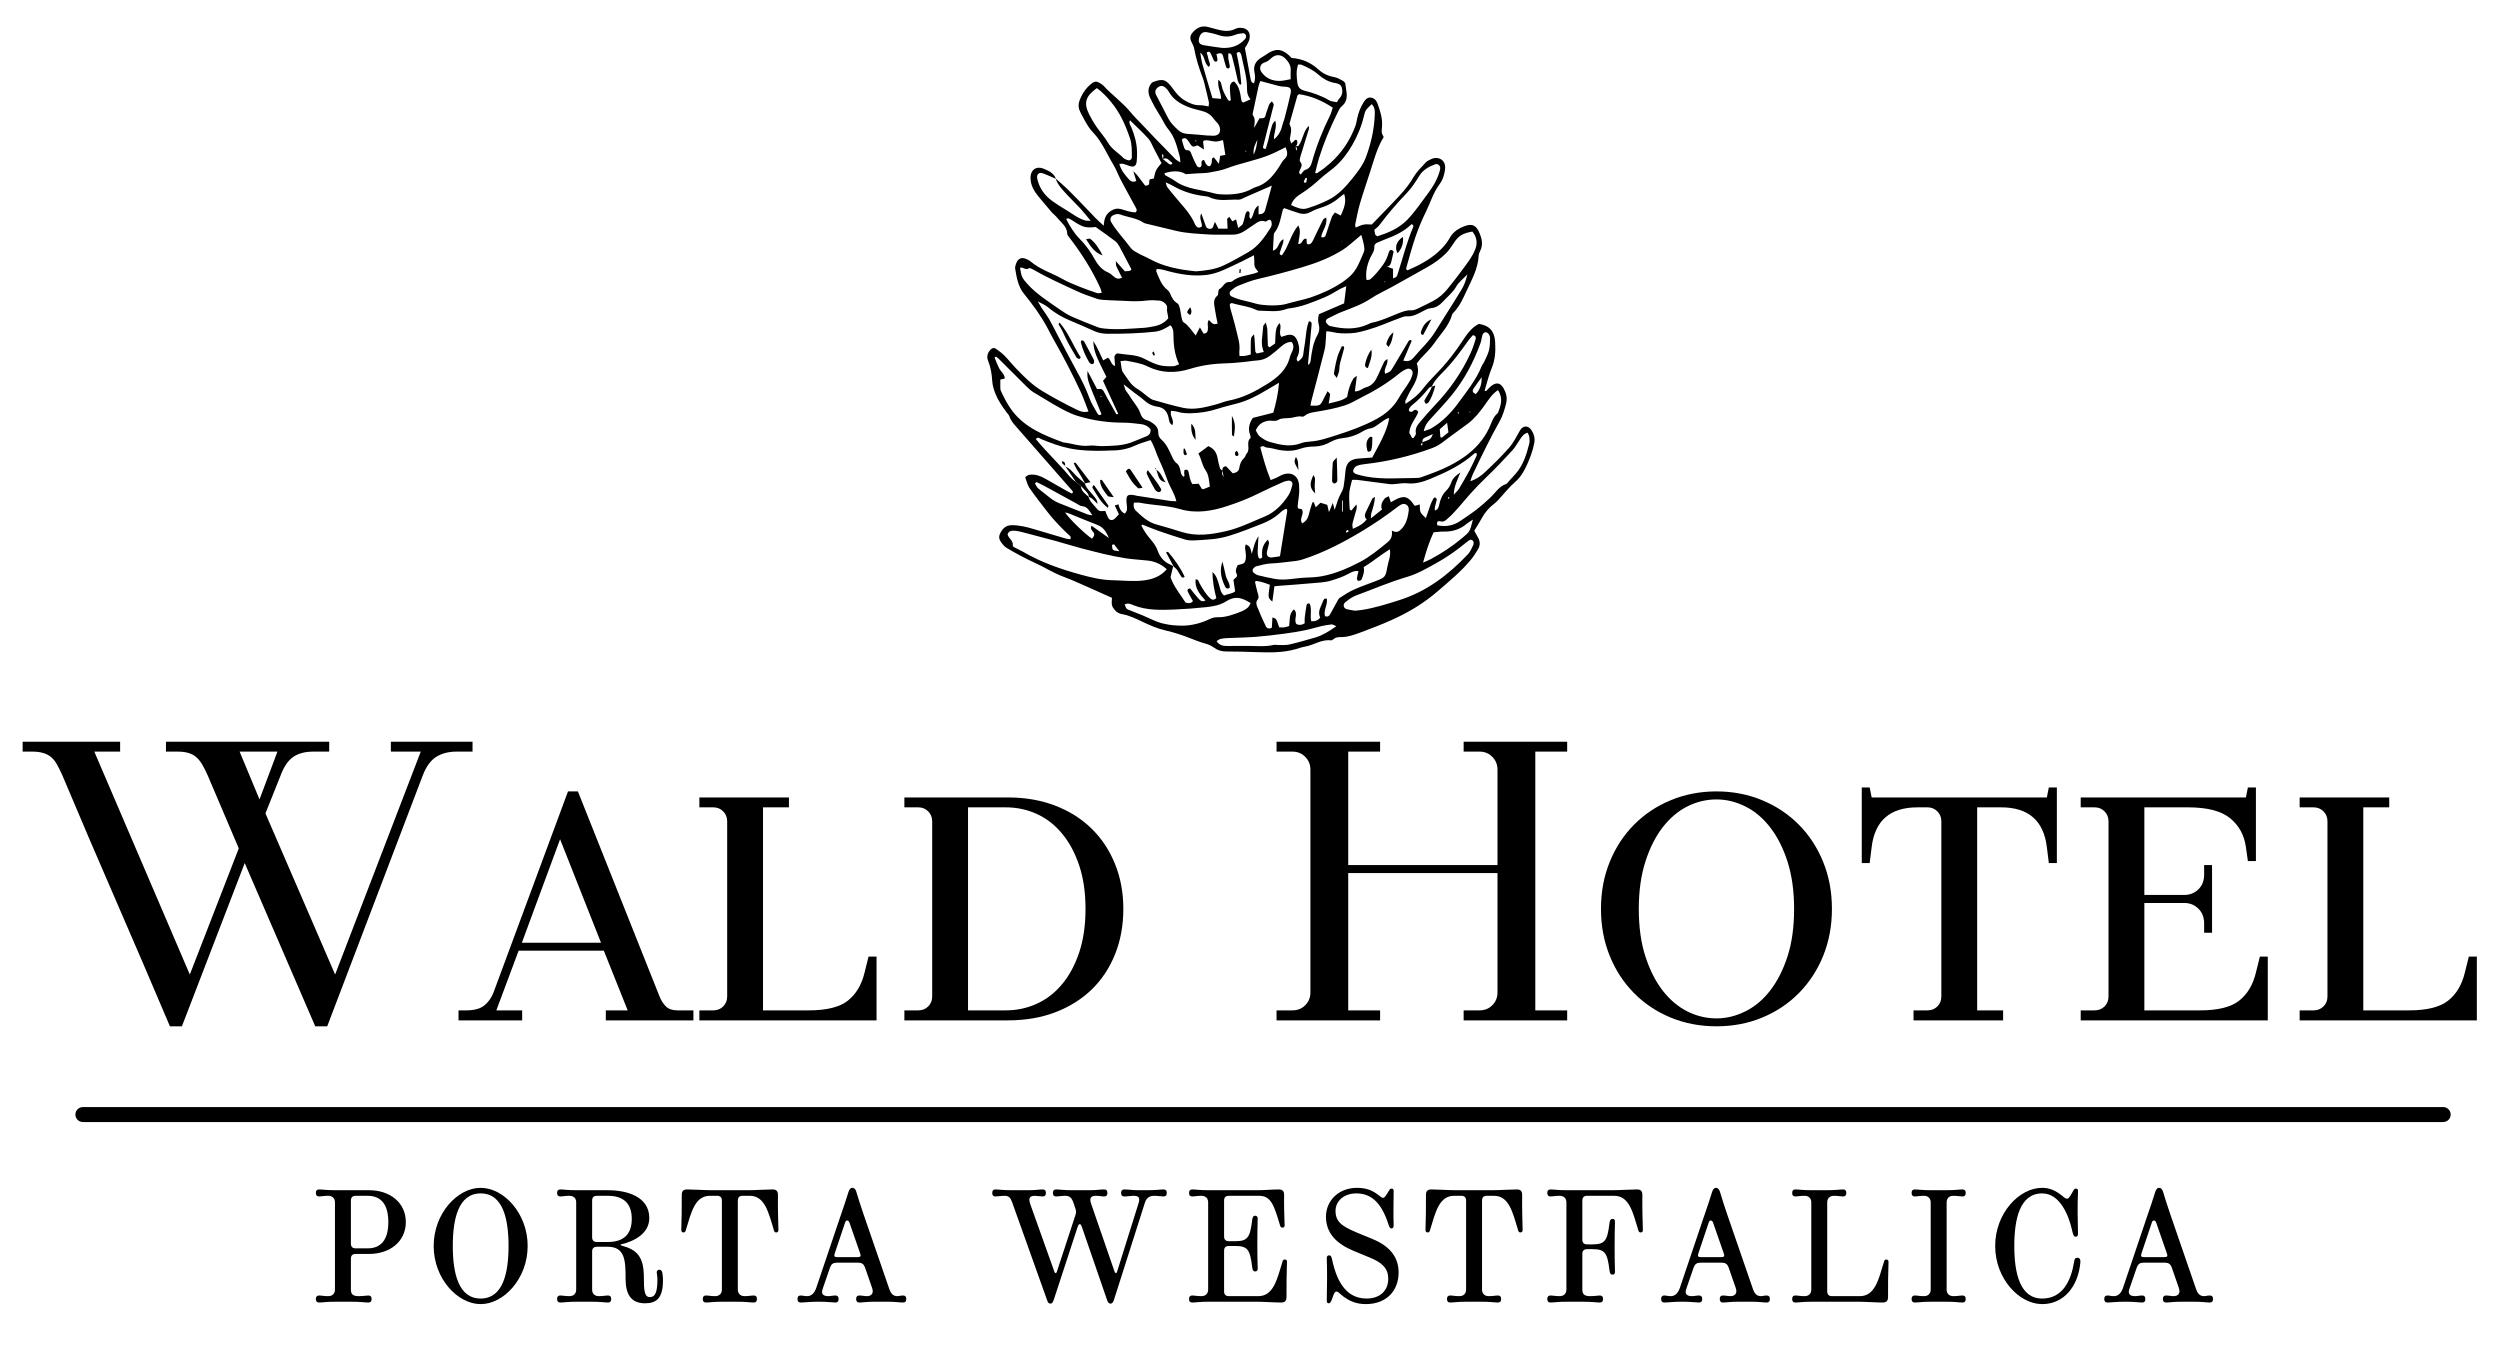 <svg xmlns="http://www.w3.org/2000/svg" xmlns:xlink="http://www.w3.org/1999/xlink" width="500" zoomAndPan="magnify" viewBox="0 0 375 202.5" height="270" preserveAspectRatio="xMidYMid meet" version="1.0"><defs><g/><clipPath id="06055809ea"><path d="M 148 3.707 L 230.277 3.707 L 230.277 97.973 L 148 97.973 Z M 148 3.707 " clip-rule="nonzero"/></clipPath></defs><path stroke-linecap="round" transform="matrix(0.749, 0, 0, 0.748, 11.31, 166.062)" fill="none" stroke-linejoin="miter" d="M 1.501 1.499 L 474.189 1.499 " stroke="#000000" stroke-width="3" stroke-opacity="1" stroke-miterlimit="4"/><g fill="#000000" fill-opacity="1"><g transform="translate(3.989, 153.055)"><g><path d="M 21.5 0.891 C 18.832 -5.398 16.145 -11.66 13.438 -17.891 C 10.727 -24.117 8.039 -30.398 5.375 -36.734 C 5.094 -37.367 4.82 -37.914 4.562 -38.375 C 4.312 -38.832 4.023 -39.195 3.703 -39.469 C 3.379 -39.75 2.988 -39.957 2.531 -40.094 C 2.07 -40.238 1.523 -40.312 0.891 -40.312 L -0.594 -40.312 L -0.594 -41.797 L 14.031 -41.797 L 14.031 -40.312 L 10.156 -40.312 L 24.484 -6.875 L 31.828 -25.797 L 27.172 -36.734 C 26.891 -37.367 26.617 -37.906 26.359 -38.344 C 26.109 -38.781 25.82 -39.145 25.5 -39.438 C 25.176 -39.738 24.785 -39.957 24.328 -40.094 C 23.879 -40.238 23.332 -40.312 22.688 -40.312 L 20.906 -40.312 L 20.906 -41.797 L 45.391 -41.797 L 45.391 -40.312 L 43 -40.312 C 41.801 -40.312 40.82 -40.062 40.062 -39.562 C 39.312 -39.062 38.695 -38.219 38.219 -37.031 L 35.828 -31.047 L 46.281 -6.875 L 59.125 -40.312 L 54.641 -40.312 L 54.641 -41.797 L 66.891 -41.797 L 66.891 -40.312 L 64.5 -40.312 C 63.301 -40.312 62.285 -40.051 61.453 -39.531 C 60.617 -39.008 59.941 -38.078 59.422 -36.734 L 45.094 0.891 L 43.297 0.891 L 32.719 -23.594 L 23.297 0.891 Z M 37.625 -40.312 L 31.953 -40.312 L 34.938 -33.141 Z M 37.625 -40.312 "/></g></g></g><g fill="#000000" fill-opacity="1"><g transform="translate(69.075, 153.055)"><g><path d="M -0.297 -1.5 L 0.891 -1.5 C 2.086 -1.5 2.992 -1.754 3.609 -2.266 C 4.223 -2.785 4.672 -3.426 4.953 -4.188 L 16.125 -34.344 L 17.609 -34.344 L 29.859 -3.578 C 30.098 -2.984 30.414 -2.488 30.812 -2.094 C 31.207 -1.695 31.785 -1.5 32.547 -1.5 L 34.938 -1.5 L 34.938 0 L 21.797 0 L 21.797 -1.5 L 25.078 -1.5 L 21.5 -10.453 L 8.719 -10.453 L 5.375 -1.5 L 9.25 -1.5 L 9.25 0 L -0.297 0 Z M 21.078 -11.641 L 14.938 -27.172 L 9.203 -11.641 Z M 21.078 -11.641 "/></g></g></g><g fill="#000000" fill-opacity="1"><g transform="translate(102.514, 153.055)"><g><path d="M 2.391 -1.5 L 4.484 -1.5 C 5.078 -1.5 5.57 -1.695 5.969 -2.094 C 6.363 -2.488 6.562 -2.984 6.562 -3.578 L 6.562 -29.859 C 6.562 -30.453 6.363 -30.945 5.969 -31.344 C 5.57 -31.75 5.078 -31.953 4.484 -31.953 L 2.391 -31.953 L 2.391 -33.438 L 15.828 -33.438 L 15.828 -31.953 L 11.938 -31.953 L 11.938 -1.5 L 18.812 -1.5 C 21.477 -1.5 23.426 -1.984 24.656 -2.953 C 25.895 -3.93 26.734 -5.336 27.172 -7.172 L 27.766 -9.562 L 28.969 -9.562 L 28.969 0 L 2.391 0 Z M 2.391 -1.5 "/></g></g></g><g fill="#000000" fill-opacity="1"><g transform="translate(133.266, 153.055)"><g><path d="M 2.391 -1.5 L 4.484 -1.5 C 5.078 -1.5 5.57 -1.695 5.969 -2.094 C 6.363 -2.488 6.562 -2.984 6.562 -3.578 L 6.562 -29.859 C 6.562 -30.453 6.363 -30.945 5.969 -31.344 C 5.57 -31.75 5.078 -31.953 4.484 -31.953 L 2.391 -31.953 L 2.391 -33.438 L 17.922 -33.438 C 20.504 -33.438 22.859 -33.031 24.984 -32.219 C 27.117 -31.406 28.941 -30.258 30.453 -28.781 C 31.961 -27.312 33.133 -25.551 33.969 -23.5 C 34.812 -21.445 35.234 -19.188 35.234 -16.719 C 35.234 -14.25 34.82 -11.988 34 -9.938 C 33.188 -7.895 32.023 -6.133 30.516 -4.656 C 29.004 -3.188 27.18 -2.039 25.047 -1.219 C 22.922 -0.406 20.547 0 17.922 0 L 2.391 0 Z M 17.609 -1.5 C 19.242 -1.5 20.785 -1.828 22.234 -2.484 C 23.691 -3.141 24.957 -4.113 26.031 -5.406 C 27.113 -6.695 27.973 -8.285 28.609 -10.172 C 29.242 -12.066 29.562 -14.25 29.562 -16.719 C 29.562 -19.188 29.242 -21.363 28.609 -23.25 C 27.973 -25.145 27.113 -26.738 26.031 -28.031 C 24.957 -29.332 23.691 -30.312 22.234 -30.969 C 20.785 -31.625 19.242 -31.953 17.609 -31.953 L 11.938 -31.953 L 11.938 -1.5 Z M 17.609 -1.5 "/></g></g></g><g fill="#000000" fill-opacity="1"><g transform="translate(170.586, 153.055)"><g/></g></g><g fill="#000000" fill-opacity="1"><g transform="translate(188.499, 153.055)"><g><path d="M 2.984 -1.5 L 5.375 -1.5 C 6.133 -1.5 6.77 -1.754 7.281 -2.266 C 7.801 -2.785 8.062 -3.426 8.062 -4.188 L 8.062 -37.625 C 8.062 -38.375 7.801 -39.008 7.281 -39.531 C 6.77 -40.051 6.133 -40.312 5.375 -40.312 L 2.984 -40.312 L 2.984 -41.797 L 18.516 -41.797 L 18.516 -40.312 L 13.734 -40.312 L 13.734 -23.297 L 36.125 -23.297 L 36.125 -37.625 C 36.125 -38.375 35.863 -39.008 35.344 -39.531 C 34.832 -40.051 34.195 -40.312 33.438 -40.312 L 31.047 -40.312 L 31.047 -41.797 L 46.578 -41.797 L 46.578 -40.312 L 41.797 -40.312 L 41.797 -1.5 L 46.578 -1.5 L 46.578 0 L 31.047 0 L 31.047 -1.5 L 33.438 -1.5 C 34.195 -1.5 34.832 -1.754 35.344 -2.266 C 35.863 -2.785 36.125 -3.426 36.125 -4.188 L 36.125 -22.094 L 13.734 -22.094 L 13.734 -1.5 L 18.516 -1.5 L 18.516 0 L 2.984 0 Z M 2.984 -1.5 "/></g></g></g><g fill="#000000" fill-opacity="1"><g transform="translate(236.866, 153.055)"><g><path d="M 20.609 0.891 C 18.141 0.891 15.848 0.453 13.734 -0.422 C 11.617 -1.297 9.785 -2.52 8.234 -4.094 C 6.68 -5.664 5.469 -7.523 4.594 -9.672 C 3.719 -11.828 3.281 -14.176 3.281 -16.719 C 3.281 -19.27 3.719 -21.617 4.594 -23.766 C 5.469 -25.922 6.68 -27.781 8.234 -29.344 C 9.785 -30.914 11.617 -32.141 13.734 -33.016 C 15.848 -33.898 18.141 -34.344 20.609 -34.344 C 23.078 -34.344 25.363 -33.898 27.469 -33.016 C 29.582 -32.141 31.414 -30.914 32.969 -29.344 C 34.52 -27.781 35.734 -25.922 36.609 -23.766 C 37.484 -21.617 37.922 -19.27 37.922 -16.719 C 37.922 -14.176 37.484 -11.828 36.609 -9.672 C 35.734 -7.523 34.52 -5.664 32.969 -4.094 C 31.414 -2.52 29.582 -1.297 27.469 -0.422 C 25.363 0.453 23.078 0.891 20.609 0.891 Z M 20.609 -0.297 C 22.078 -0.297 23.516 -0.645 24.922 -1.344 C 26.336 -2.039 27.582 -3.082 28.656 -4.469 C 29.738 -5.863 30.609 -7.578 31.266 -9.609 C 31.922 -11.641 32.25 -14.008 32.25 -16.719 C 32.25 -19.383 31.922 -21.742 31.266 -23.797 C 30.609 -25.848 29.738 -27.566 28.656 -28.953 C 27.582 -30.348 26.336 -31.395 24.922 -32.094 C 23.516 -32.789 22.078 -33.141 20.609 -33.141 C 19.086 -33.141 17.629 -32.789 16.234 -32.094 C 14.848 -31.395 13.613 -30.348 12.531 -28.953 C 11.457 -27.566 10.594 -25.848 9.938 -23.797 C 9.281 -21.742 8.953 -19.383 8.953 -16.719 C 8.953 -14.008 9.281 -11.641 9.938 -9.609 C 10.594 -7.578 11.457 -5.863 12.531 -4.469 C 13.613 -3.082 14.848 -2.039 16.234 -1.344 C 17.629 -0.645 19.086 -0.297 20.609 -0.297 Z M 20.609 -0.297 "/></g></g></g><g fill="#000000" fill-opacity="1"><g transform="translate(276.873, 153.055)"><g><path d="M 10.156 -1.5 L 12.25 -1.5 C 12.844 -1.5 13.336 -1.695 13.734 -2.094 C 14.129 -2.488 14.328 -2.984 14.328 -3.578 L 14.328 -29.859 C 14.328 -30.453 14.129 -30.945 13.734 -31.344 C 13.336 -31.75 12.844 -31.953 12.25 -31.953 L 10.75 -31.953 C 6.645 -31.953 4.352 -29.961 3.875 -25.984 L 3.578 -23.594 L 2.391 -23.594 L 2.391 -34.938 L 3.578 -34.938 L 3.875 -33.438 L 30.156 -33.438 L 30.453 -34.938 L 31.656 -34.938 L 31.656 -23.594 L 30.453 -23.594 L 30.156 -25.984 C 29.676 -29.961 27.391 -31.953 23.297 -31.953 L 19.703 -31.953 L 19.703 -1.5 L 23.594 -1.5 L 23.594 0 L 10.156 0 Z M 10.156 -1.5 "/></g></g></g><g fill="#000000" fill-opacity="1"><g transform="translate(309.715, 153.055)"><g><path d="M 2.391 -1.5 L 4.484 -1.5 C 5.078 -1.5 5.57 -1.695 5.969 -2.094 C 6.363 -2.488 6.562 -2.984 6.562 -3.578 L 6.562 -29.859 C 6.562 -30.453 6.363 -30.945 5.969 -31.344 C 5.57 -31.75 5.078 -31.953 4.484 -31.953 L 2.391 -31.953 L 2.391 -33.438 L 27.172 -33.438 L 27.469 -34.938 L 28.672 -34.938 L 28.672 -23.891 L 27.469 -23.891 L 27.172 -25.984 C 26.93 -27.773 26.145 -29.219 24.812 -30.312 C 23.477 -31.406 21.379 -31.953 18.516 -31.953 L 11.938 -31.953 L 11.938 -18.812 L 17.922 -18.812 C 18.754 -18.812 19.457 -19.086 20.031 -19.641 C 20.613 -20.203 20.906 -20.941 20.906 -21.859 L 20.906 -23.297 L 22.094 -23.297 L 22.094 -13.141 L 20.906 -13.141 L 20.906 -14.516 C 20.906 -15.461 20.613 -16.211 20.031 -16.766 C 19.457 -17.328 18.754 -17.609 17.922 -17.609 L 11.938 -17.609 L 11.938 -1.5 L 20.297 -1.5 C 22.973 -1.5 24.926 -1.984 26.156 -2.953 C 27.395 -3.93 28.234 -5.336 28.672 -7.172 L 29.266 -9.562 L 30.453 -9.562 L 30.453 0 L 2.391 0 Z M 2.391 -1.5 "/></g></g></g><g fill="#000000" fill-opacity="1"><g transform="translate(342.557, 153.055)"><g><path d="M 2.391 -1.5 L 4.484 -1.5 C 5.078 -1.5 5.57 -1.695 5.969 -2.094 C 6.363 -2.488 6.562 -2.984 6.562 -3.578 L 6.562 -29.859 C 6.562 -30.453 6.363 -30.945 5.969 -31.344 C 5.57 -31.75 5.078 -31.953 4.484 -31.953 L 2.391 -31.953 L 2.391 -33.438 L 15.828 -33.438 L 15.828 -31.953 L 11.938 -31.953 L 11.938 -1.5 L 18.812 -1.5 C 21.477 -1.5 23.426 -1.984 24.656 -2.953 C 25.895 -3.93 26.734 -5.336 27.172 -7.172 L 27.766 -9.562 L 28.969 -9.562 L 28.969 0 L 2.391 0 Z M 2.391 -1.5 "/></g></g></g><g fill="#000000" fill-opacity="1"><g transform="translate(46.304, 195.257)"><g><path d="M 1.555 0.121 C 2.148 0.121 2.508 0 4.18 0 L 6.09 0 C 8.004 0 8.359 0.121 8.957 0.121 C 9.246 0.121 9.438 -0.023 9.438 -0.406 C 9.438 -0.789 9.246 -0.934 8.957 -0.934 C 8.602 -0.934 8.266 -0.836 7.477 -0.836 C 6.617 -0.836 6.332 -1.148 6.332 -1.816 L 6.332 -6.449 C 6.332 -6.93 6.57 -7.168 7.047 -7.168 L 9.078 -7.168 C 12.184 -7.168 14.57 -9.031 14.57 -11.945 C 14.57 -14.859 12.184 -16.723 9.078 -16.723 L 4.18 -16.723 C 2.508 -16.723 2.148 -16.84 1.555 -16.84 C 1.266 -16.84 1.074 -16.699 1.074 -16.316 C 1.074 -15.934 1.266 -15.789 1.555 -15.789 C 1.91 -15.789 2.246 -15.887 2.938 -15.887 C 3.559 -15.887 3.941 -15.504 3.941 -14.906 L 3.941 -1.816 C 3.941 -1.219 3.559 -0.836 2.938 -0.836 C 2.246 -0.836 1.91 -0.934 1.555 -0.934 C 1.266 -0.934 1.074 -0.789 1.074 -0.406 C 1.074 -0.023 1.266 0.121 1.555 0.121 Z M 7.047 -8.004 C 6.57 -8.004 6.332 -8.242 6.332 -8.719 L 6.332 -15.168 C 6.332 -15.648 6.57 -15.887 7.047 -15.887 L 8.84 -15.887 C 10.871 -15.887 11.945 -14.57 11.945 -11.945 C 11.945 -9.316 10.871 -8.004 8.84 -8.004 Z M 7.047 -8.004 "/></g></g></g><g fill="#000000" fill-opacity="1"><g transform="translate(63.739, 195.257)"><g><path d="M 8.359 0.359 C 11.824 0.359 15.41 -3.465 15.41 -8.359 C 15.41 -13.258 11.824 -17.082 8.359 -17.082 C 4.898 -17.082 1.312 -13.258 1.312 -8.359 C 1.312 -3.465 4.898 0.359 8.359 0.359 Z M 8.359 -0.477 C 5.016 -0.477 4.18 -4.301 4.18 -8.359 C 4.18 -12.422 5.016 -16.246 8.359 -16.246 C 11.707 -16.246 12.543 -12.422 12.543 -8.359 C 12.543 -4.301 11.707 -0.477 8.359 -0.477 Z M 8.359 -0.477 "/></g></g></g><g fill="#000000" fill-opacity="1"><g transform="translate(82.488, 195.257)"><g><path d="M 14.262 0.238 C 16.004 0.238 16.961 -0.551 16.961 -3.227 C 16.961 -3.559 16.938 -3.918 16.867 -4.324 C 16.816 -4.562 16.699 -4.801 16.387 -4.801 C 16.195 -4.801 15.98 -4.633 16.031 -4.324 C 16.055 -4.109 16.125 -3.727 16.125 -3.418 C 16.125 -1.504 15.84 -0.691 14.977 -0.691 C 14.168 -0.691 14.094 -1.742 14.094 -3.582 C 14.094 -6.738 13.113 -7.789 10.703 -8.434 C 10.703 -8.434 10.605 -8.457 10.605 -8.527 C 10.605 -8.602 10.727 -8.625 10.75 -8.625 C 12.52 -9.031 14.906 -10.176 14.906 -12.543 C 14.906 -15.766 11.586 -16.723 8.695 -16.723 L 4.18 -16.723 C 2.508 -16.723 2.148 -16.84 1.555 -16.84 C 1.266 -16.84 1.074 -16.699 1.074 -16.316 C 1.074 -15.934 1.266 -15.789 1.555 -15.789 C 1.91 -15.789 2.246 -15.887 2.938 -15.887 C 3.559 -15.887 3.941 -15.504 3.941 -14.906 L 3.941 -1.816 C 3.941 -1.219 3.559 -0.836 2.938 -0.836 C 2.246 -0.836 1.91 -0.934 1.555 -0.934 C 1.266 -0.934 1.074 -0.789 1.074 -0.406 C 1.074 -0.023 1.266 0.121 1.555 0.121 C 2.148 0.121 2.508 0 4.18 0 L 6.09 0 C 7.766 0 8.121 0.121 8.719 0.121 C 9.008 0.121 9.195 -0.023 9.195 -0.406 C 9.195 -0.789 9.008 -0.934 8.719 -0.934 C 8.359 -0.934 8.027 -0.836 7.332 -0.836 C 6.711 -0.836 6.332 -1.219 6.332 -1.816 L 6.332 -7.523 C 6.332 -8.004 6.57 -8.242 7.047 -8.242 L 8.695 -8.242 C 11.301 -8.242 11.348 -6.066 11.348 -3.465 C 11.348 -1.289 12.039 0.238 14.262 0.238 Z M 7.047 -8.957 C 6.57 -8.957 6.332 -9.195 6.332 -9.676 L 6.332 -15.168 C 6.332 -15.648 6.57 -15.887 7.047 -15.887 L 8.695 -15.887 C 10.965 -15.887 12.277 -14.812 12.277 -12.422 C 12.277 -10.035 10.965 -8.957 8.695 -8.957 Z M 7.047 -8.957 "/></g></g></g><g fill="#000000" fill-opacity="1"><g transform="translate(101.595, 195.257)"><g><path d="M 4.301 0.121 C 4.898 0.121 5.254 0 6.93 0 L 8.84 0 C 10.512 0 10.871 0.121 11.465 0.121 C 11.754 0.121 11.945 -0.023 11.945 -0.406 C 11.945 -0.789 11.754 -0.934 11.465 -0.934 C 11.109 -0.934 10.773 -0.836 10.082 -0.836 C 9.461 -0.836 9.078 -1.219 9.078 -1.816 L 9.078 -15.168 C 9.078 -15.648 9.316 -15.887 9.793 -15.887 L 10.871 -15.887 C 13.113 -15.887 13.664 -13.449 14.453 -10.844 C 14.523 -10.605 14.547 -10.391 14.859 -10.391 C 15.098 -10.391 15.168 -10.605 15.168 -10.75 C 15.121 -12.566 15.074 -14.07 15.098 -16.004 C 15.098 -16.676 14.789 -16.84 14.262 -16.84 C 13.355 -16.84 11.586 -16.723 10.512 -16.723 L 5.254 -16.723 C 4.18 -16.723 2.414 -16.84 1.504 -16.84 C 0.98 -16.84 0.668 -16.676 0.668 -16.004 C 0.691 -14.07 0.645 -12.566 0.598 -10.75 C 0.598 -10.605 0.668 -10.391 0.906 -10.391 C 1.219 -10.391 1.242 -10.605 1.312 -10.844 C 2.102 -13.449 2.652 -15.887 4.898 -15.887 L 5.973 -15.887 C 6.449 -15.887 6.688 -15.648 6.688 -15.168 L 6.688 -1.816 C 6.688 -1.219 6.309 -0.836 5.688 -0.836 C 4.992 -0.836 4.66 -0.934 4.301 -0.934 C 4.012 -0.934 3.82 -0.789 3.82 -0.406 C 3.82 -0.023 4.012 0.121 4.301 0.121 Z M 4.301 0.121 "/></g></g></g><g fill="#000000" fill-opacity="1"><g transform="translate(119.388, 195.257)"><g><path d="M 0.715 0.121 C 1.312 0.121 2.008 0 3.344 0 L 3.656 0 C 4.633 0 5.469 0.121 5.926 0.121 C 6.211 0.121 6.402 -0.023 6.402 -0.406 C 6.402 -0.789 6.211 -0.934 5.926 -0.934 C 5.566 -0.934 5.23 -0.836 4.848 -0.836 C 4.18 -0.836 3.918 -1.098 3.918 -1.48 C 3.918 -1.625 3.965 -1.793 4.039 -2.008 L 5.137 -5.184 C 5.305 -5.637 5.613 -5.852 6.09 -5.852 L 9.387 -5.852 C 9.867 -5.852 10.176 -5.637 10.344 -5.184 L 11.441 -2.031 C 11.707 -1.242 11.301 -0.836 10.656 -0.836 C 10.273 -0.836 9.867 -0.934 9.508 -0.934 C 9.223 -0.934 9.031 -0.789 9.031 -0.406 C 9.031 -0.023 9.223 0.121 9.508 0.121 C 10.105 0.121 10.465 0 11.922 0 L 13.688 0 C 15.027 0 15.48 0.121 16.078 0.121 C 16.363 0.121 16.555 -0.023 16.555 -0.406 C 16.555 -0.789 16.363 -0.934 16.078 -0.934 C 15.719 -0.934 15.504 -0.836 15.191 -0.836 C 14.57 -0.836 14.238 -1.266 14.047 -1.793 L 10.152 -13.09 C 9.77 -14.238 9.387 -15.359 9.055 -16.508 C 8.934 -16.914 8.719 -17.082 8.457 -17.082 C 8.172 -17.082 8.004 -16.84 7.859 -16.387 C 7.477 -15.145 7.215 -14.383 6.664 -12.781 L 3.059 -2.102 C 2.77 -1.219 2.27 -0.836 1.695 -0.836 C 1.172 -0.836 1.074 -0.934 0.715 -0.934 C 0.43 -0.934 0.238 -0.789 0.238 -0.406 C 0.238 -0.023 0.43 0.121 0.715 0.121 Z M 6.234 -6.688 C 5.758 -6.688 5.688 -6.809 5.828 -7.262 L 7.359 -11.824 C 7.43 -12.039 7.523 -12.184 7.668 -12.184 C 7.859 -12.184 7.98 -12.039 8.051 -11.801 L 9.629 -7.262 C 9.793 -6.809 9.699 -6.688 9.223 -6.688 Z M 6.234 -6.688 "/></g></g></g><g fill="#000000" fill-opacity="1"><g transform="translate(138.208, 195.257)"><g/></g></g><g fill="#000000" fill-opacity="1"><g transform="translate(148.597, 195.257)"><g><path d="M 8.957 0.285 C 9.223 0.285 9.34 0.094 9.484 -0.336 L 13.043 -11.203 C 13.164 -11.539 13.234 -11.633 13.355 -11.633 C 13.52 -11.633 13.57 -11.516 13.688 -11.203 L 17.461 -0.262 C 17.582 0.094 17.727 0.285 17.988 0.285 C 18.25 0.285 18.371 0.094 18.516 -0.336 L 23.148 -14.883 C 23.387 -15.648 23.914 -15.887 24.559 -15.887 C 25.082 -15.887 25.586 -15.789 25.941 -15.789 C 26.23 -15.789 26.422 -15.934 26.422 -16.316 C 26.422 -16.699 26.23 -16.84 25.941 -16.84 C 25.348 -16.84 24.988 -16.723 23.316 -16.723 L 22.312 -16.723 C 21.117 -16.723 20.758 -16.84 20.043 -16.84 C 19.758 -16.84 19.566 -16.699 19.566 -16.316 C 19.566 -15.934 19.758 -15.789 20.043 -15.789 C 20.52 -15.789 21.07 -15.887 21.406 -15.887 C 22.191 -15.887 22.289 -15.625 22.289 -15.289 C 22.289 -15.168 22.242 -14.953 22.191 -14.789 L 18.969 -4.516 C 18.922 -4.348 18.848 -4.301 18.777 -4.301 C 18.68 -4.301 18.633 -4.371 18.586 -4.516 L 15.098 -14.621 C 15.027 -14.812 14.953 -15.051 14.953 -15.289 C 14.953 -15.719 15.289 -15.887 15.719 -15.887 C 16.363 -15.887 16.699 -15.789 17.031 -15.789 C 17.32 -15.789 17.512 -15.934 17.512 -16.316 C 17.512 -16.699 17.32 -16.84 17.031 -16.84 C 16.316 -16.84 15.957 -16.723 14.762 -16.723 L 12.445 -16.723 C 10.773 -16.723 10.414 -16.84 9.816 -16.84 C 9.531 -16.84 9.34 -16.699 9.34 -16.316 C 9.34 -15.934 9.531 -15.789 9.816 -15.789 C 10.176 -15.789 10.68 -15.887 11.203 -15.887 C 11.848 -15.887 12.16 -15.574 12.398 -14.906 L 12.66 -14.141 C 12.805 -13.711 12.875 -13.496 12.734 -13.043 L 9.938 -4.516 C 9.891 -4.348 9.816 -4.301 9.746 -4.301 C 9.652 -4.301 9.602 -4.371 9.555 -4.516 L 5.949 -14.621 C 5.875 -14.812 5.805 -15.051 5.805 -15.289 C 5.805 -15.719 6.141 -15.887 6.617 -15.887 C 6.953 -15.887 7.453 -15.789 7.812 -15.789 C 8.145 -15.789 8.289 -15.98 8.289 -16.316 C 8.289 -16.699 8.098 -16.84 7.812 -16.84 C 7.215 -16.84 6.855 -16.723 5.66 -16.723 L 3.344 -16.723 C 1.672 -16.723 1.312 -16.84 0.715 -16.84 C 0.43 -16.84 0.238 -16.699 0.238 -16.316 C 0.238 -15.934 0.43 -15.789 0.715 -15.789 C 1.074 -15.789 1.578 -15.887 2.102 -15.887 C 2.746 -15.887 2.984 -15.574 3.227 -14.906 L 8.457 -0.262 C 8.574 0.094 8.695 0.285 8.957 0.285 Z M 8.957 0.285 "/></g></g></g><g fill="#000000" fill-opacity="1"><g transform="translate(177.281, 195.257)"><g><path d="M 1.555 0.121 C 2.148 0.121 2.508 0 4.18 0 L 11.109 0 C 12.184 0 13.949 0.121 14.859 0.121 C 15.383 0.121 15.695 -0.047 15.695 -0.715 C 15.672 -2.652 15.719 -4.156 15.766 -5.973 C 15.766 -6.117 15.742 -6.332 15.457 -6.332 C 15.145 -6.332 15.121 -6.117 15.051 -5.875 C 14.262 -3.273 13.711 -0.836 11.465 -0.836 L 7.047 -0.836 C 6.57 -0.836 6.332 -1.074 6.332 -1.555 L 6.332 -7.645 C 6.332 -8.121 6.57 -8.359 7.047 -8.359 L 8.027 -8.359 C 9.867 -8.359 10.223 -7.789 10.535 -5.281 C 10.582 -4.898 10.629 -4.539 11.012 -4.539 C 11.25 -4.539 11.371 -4.707 11.371 -4.945 C 11.301 -7.691 11.301 -9.723 11.371 -12.469 C 11.371 -12.707 11.25 -12.898 11.012 -12.898 C 10.629 -12.898 10.582 -12.543 10.535 -12.16 C 10.223 -9.652 9.867 -9.078 8.027 -9.078 L 7.047 -9.078 C 6.57 -9.078 6.332 -9.316 6.332 -9.793 L 6.332 -15.168 C 6.332 -15.648 6.57 -15.887 7.047 -15.887 L 11.586 -15.887 C 13.379 -15.887 13.832 -14.43 14.691 -11.562 C 14.762 -11.324 14.812 -11.109 15.098 -11.109 C 15.383 -11.109 15.41 -11.324 15.41 -11.465 C 15.359 -12.973 15.312 -14.355 15.336 -16.004 C 15.336 -16.676 15.027 -16.84 14.5 -16.84 C 13.594 -16.84 12.305 -16.723 11.227 -16.723 L 4.18 -16.723 C 2.508 -16.723 2.148 -16.84 1.555 -16.84 C 1.266 -16.84 1.074 -16.699 1.074 -16.316 C 1.074 -15.934 1.266 -15.789 1.555 -15.789 C 1.91 -15.789 2.246 -15.887 2.938 -15.887 C 3.559 -15.887 3.941 -15.504 3.941 -14.906 L 3.941 -1.816 C 3.941 -1.219 3.559 -0.836 2.938 -0.836 C 2.246 -0.836 1.91 -0.934 1.555 -0.934 C 1.266 -0.934 1.074 -0.789 1.074 -0.406 C 1.074 -0.023 1.266 0.121 1.555 0.121 Z M 1.555 0.121 "/></g></g></g><g fill="#000000" fill-opacity="1"><g transform="translate(196.985, 195.257)"><g><path d="M 7.883 0.359 C 11.012 0.359 12.805 -1.672 12.805 -4.371 C 12.805 -6.523 11.684 -8.266 8.816 -9.438 L 7.359 -10.035 C 4.609 -11.156 3.344 -11.754 3.344 -13.617 C 3.344 -15.074 4.562 -16.246 6.473 -16.246 C 8.91 -16.246 10.129 -14.547 10.941 -12.566 C 11.324 -11.609 11.371 -10.988 11.73 -10.988 C 11.969 -10.988 12.062 -11.18 12.062 -11.395 C 11.992 -13.617 12.062 -14.762 12.062 -16.508 C 12.062 -16.84 12.016 -16.961 11.754 -16.961 C 11.562 -16.961 11.492 -16.867 11.371 -16.676 C 11.109 -16.27 10.773 -15.574 10.465 -15.574 C 9.984 -15.574 9.195 -17.082 6.57 -17.082 C 3.797 -17.082 1.934 -15.145 1.91 -12.805 C 1.887 -10.129 3.703 -8.602 6.066 -7.621 L 8.551 -6.594 C 10.414 -5.828 11.25 -4.945 11.25 -3.441 C 11.25 -1.648 10.008 -0.477 8.004 -0.477 C 5.09 -0.477 3.605 -2.797 2.867 -6.164 C 2.746 -6.711 2.699 -6.953 2.363 -6.953 C 2.148 -6.953 2.031 -6.785 2.031 -6.547 C 2.102 -4.371 2.078 -2.652 2.031 -0.215 C 2.031 0.121 2.102 0.238 2.34 0.238 C 2.867 0.238 2.938 -1.527 3.488 -1.527 C 3.75 -1.527 4.012 -1.172 4.539 -0.766 C 5.281 -0.238 6.258 0.359 7.883 0.359 Z M 7.883 0.359 "/></g></g></g><g fill="#000000" fill-opacity="1"><g transform="translate(213.226, 195.257)"><g><path d="M 4.301 0.121 C 4.898 0.121 5.254 0 6.93 0 L 8.84 0 C 10.512 0 10.871 0.121 11.465 0.121 C 11.754 0.121 11.945 -0.023 11.945 -0.406 C 11.945 -0.789 11.754 -0.934 11.465 -0.934 C 11.109 -0.934 10.773 -0.836 10.082 -0.836 C 9.461 -0.836 9.078 -1.219 9.078 -1.816 L 9.078 -15.168 C 9.078 -15.648 9.316 -15.887 9.793 -15.887 L 10.871 -15.887 C 13.113 -15.887 13.664 -13.449 14.453 -10.844 C 14.523 -10.605 14.547 -10.391 14.859 -10.391 C 15.098 -10.391 15.168 -10.605 15.168 -10.75 C 15.121 -12.566 15.074 -14.07 15.098 -16.004 C 15.098 -16.676 14.789 -16.84 14.262 -16.84 C 13.355 -16.84 11.586 -16.723 10.512 -16.723 L 5.254 -16.723 C 4.18 -16.723 2.414 -16.84 1.504 -16.84 C 0.98 -16.84 0.668 -16.676 0.668 -16.004 C 0.691 -14.07 0.645 -12.566 0.598 -10.75 C 0.598 -10.605 0.668 -10.391 0.906 -10.391 C 1.219 -10.391 1.242 -10.605 1.312 -10.844 C 2.102 -13.449 2.652 -15.887 4.898 -15.887 L 5.973 -15.887 C 6.449 -15.887 6.688 -15.648 6.688 -15.168 L 6.688 -1.816 C 6.688 -1.219 6.309 -0.836 5.688 -0.836 C 4.992 -0.836 4.66 -0.934 4.301 -0.934 C 4.012 -0.934 3.82 -0.789 3.82 -0.406 C 3.82 -0.023 4.012 0.121 4.301 0.121 Z M 4.301 0.121 "/></g></g></g><g fill="#000000" fill-opacity="1"><g transform="translate(231.019, 195.257)"><g><path d="M 1.555 0.121 C 2.148 0.121 2.508 0 4.18 0 L 6.09 0 C 8.004 0 8.359 0.121 8.957 0.121 C 9.246 0.121 9.438 -0.023 9.438 -0.406 C 9.438 -0.789 9.246 -0.934 8.957 -0.934 C 8.602 -0.934 8.266 -0.836 7.477 -0.836 C 6.617 -0.836 6.332 -1.148 6.332 -1.816 L 6.332 -7.168 C 6.332 -7.645 6.57 -7.883 7.047 -7.883 L 7.883 -7.883 C 9.723 -7.883 10.082 -7.309 10.391 -4.801 C 10.438 -4.418 10.488 -4.062 10.871 -4.062 C 11.156 -4.062 11.227 -4.254 11.227 -4.492 C 11.156 -7.238 11.156 -9.27 11.227 -12.016 C 11.227 -12.254 11.156 -12.422 10.871 -12.422 C 10.488 -12.422 10.438 -12.062 10.391 -11.684 C 10.082 -9.172 9.723 -8.602 7.883 -8.602 L 7.047 -8.602 C 6.57 -8.602 6.332 -8.84 6.332 -9.316 L 6.332 -15.168 C 6.332 -15.648 6.57 -15.887 7.047 -15.887 L 11.109 -15.887 C 13.355 -15.887 13.902 -13.449 14.691 -10.844 C 14.762 -10.605 14.789 -10.391 15.098 -10.391 C 15.383 -10.391 15.41 -10.605 15.41 -10.75 C 15.359 -12.566 15.312 -14.07 15.336 -16.004 C 15.336 -16.676 15.027 -16.84 14.5 -16.84 C 13.594 -16.84 11.824 -16.723 10.75 -16.723 L 4.18 -16.723 C 2.508 -16.723 2.148 -16.84 1.555 -16.84 C 1.266 -16.84 1.074 -16.699 1.074 -16.316 C 1.074 -15.934 1.266 -15.789 1.555 -15.789 C 1.91 -15.789 2.246 -15.887 2.938 -15.887 C 3.559 -15.887 3.941 -15.504 3.941 -14.906 L 3.941 -1.816 C 3.941 -1.219 3.559 -0.836 2.938 -0.836 C 2.246 -0.836 1.91 -0.934 1.555 -0.934 C 1.266 -0.934 1.074 -0.789 1.074 -0.406 C 1.074 -0.023 1.266 0.121 1.555 0.121 Z M 1.555 0.121 "/></g></g></g><g fill="#000000" fill-opacity="1"><g transform="translate(248.931, 195.257)"><g><path d="M 0.715 0.121 C 1.312 0.121 2.008 0 3.344 0 L 3.656 0 C 4.633 0 5.469 0.121 5.926 0.121 C 6.211 0.121 6.402 -0.023 6.402 -0.406 C 6.402 -0.789 6.211 -0.934 5.926 -0.934 C 5.566 -0.934 5.23 -0.836 4.848 -0.836 C 4.18 -0.836 3.918 -1.098 3.918 -1.48 C 3.918 -1.625 3.965 -1.793 4.039 -2.008 L 5.137 -5.184 C 5.305 -5.637 5.613 -5.852 6.09 -5.852 L 9.387 -5.852 C 9.867 -5.852 10.176 -5.637 10.344 -5.184 L 11.441 -2.031 C 11.707 -1.242 11.301 -0.836 10.656 -0.836 C 10.273 -0.836 9.867 -0.934 9.508 -0.934 C 9.223 -0.934 9.031 -0.789 9.031 -0.406 C 9.031 -0.023 9.223 0.121 9.508 0.121 C 10.105 0.121 10.465 0 11.922 0 L 13.688 0 C 15.027 0 15.48 0.121 16.078 0.121 C 16.363 0.121 16.555 -0.023 16.555 -0.406 C 16.555 -0.789 16.363 -0.934 16.078 -0.934 C 15.719 -0.934 15.504 -0.836 15.191 -0.836 C 14.57 -0.836 14.238 -1.266 14.047 -1.793 L 10.152 -13.09 C 9.77 -14.238 9.387 -15.359 9.055 -16.508 C 8.934 -16.914 8.719 -17.082 8.457 -17.082 C 8.172 -17.082 8.004 -16.84 7.859 -16.387 C 7.477 -15.145 7.215 -14.383 6.664 -12.781 L 3.059 -2.102 C 2.77 -1.219 2.27 -0.836 1.695 -0.836 C 1.172 -0.836 1.074 -0.934 0.715 -0.934 C 0.43 -0.934 0.238 -0.789 0.238 -0.406 C 0.238 -0.023 0.43 0.121 0.715 0.121 Z M 6.234 -6.688 C 5.758 -6.688 5.688 -6.809 5.828 -7.262 L 7.359 -11.824 C 7.43 -12.039 7.523 -12.184 7.668 -12.184 C 7.859 -12.184 7.98 -12.039 8.051 -11.801 L 9.629 -7.262 C 9.793 -6.809 9.699 -6.688 9.223 -6.688 Z M 6.234 -6.688 "/></g></g></g><g fill="#000000" fill-opacity="1"><g transform="translate(267.751, 195.257)"><g><path d="M 1.555 0.121 C 2.148 0.121 2.508 0 4.18 0 L 10.871 0 C 11.945 0 13.711 0.121 14.621 0.121 C 15.145 0.121 15.457 -0.047 15.457 -0.715 C 15.434 -2.652 15.48 -4.156 15.527 -5.973 C 15.527 -6.117 15.457 -6.332 15.219 -6.332 C 14.906 -6.332 14.883 -6.117 14.812 -5.875 C 14.023 -3.273 13.473 -0.836 11.227 -0.836 L 7.047 -0.836 C 6.57 -0.836 6.332 -1.074 6.332 -1.555 L 6.332 -14.906 C 6.332 -15.504 6.711 -15.887 7.332 -15.887 C 8.027 -15.887 8.359 -15.789 8.719 -15.789 C 9.008 -15.789 9.195 -15.934 9.195 -16.316 C 9.195 -16.699 9.008 -16.84 8.719 -16.84 C 8.121 -16.84 7.766 -16.723 6.09 -16.723 L 4.18 -16.723 C 2.508 -16.723 2.148 -16.84 1.555 -16.84 C 1.266 -16.84 1.074 -16.699 1.074 -16.316 C 1.074 -15.934 1.266 -15.789 1.555 -15.789 C 1.91 -15.789 2.246 -15.887 2.938 -15.887 C 3.559 -15.887 3.941 -15.504 3.941 -14.906 L 3.941 -1.816 C 3.941 -1.219 3.559 -0.836 2.938 -0.836 C 2.246 -0.836 1.91 -0.934 1.555 -0.934 C 1.266 -0.934 1.074 -0.789 1.074 -0.406 C 1.074 -0.023 1.266 0.121 1.555 0.121 Z M 1.555 0.121 "/></g></g></g><g fill="#000000" fill-opacity="1"><g transform="translate(285.664, 195.257)"><g><path d="M 1.555 0.121 C 2.148 0.121 2.508 0 4.18 0 L 6.09 0 C 7.766 0 8.121 0.121 8.719 0.121 C 9.008 0.121 9.195 -0.023 9.195 -0.406 C 9.195 -0.789 9.008 -0.934 8.719 -0.934 C 8.359 -0.934 8.027 -0.836 7.332 -0.836 C 6.711 -0.836 6.332 -1.219 6.332 -1.816 L 6.332 -14.906 C 6.332 -15.504 6.711 -15.887 7.332 -15.887 C 8.027 -15.887 8.359 -15.789 8.719 -15.789 C 9.008 -15.789 9.195 -15.934 9.195 -16.316 C 9.195 -16.699 9.008 -16.84 8.719 -16.84 C 8.121 -16.84 7.766 -16.723 6.09 -16.723 L 4.18 -16.723 C 2.508 -16.723 2.148 -16.84 1.555 -16.84 C 1.266 -16.84 1.074 -16.699 1.074 -16.316 C 1.074 -15.934 1.266 -15.789 1.555 -15.789 C 1.91 -15.789 2.246 -15.887 2.938 -15.887 C 3.559 -15.887 3.941 -15.504 3.941 -14.906 L 3.941 -1.816 C 3.941 -1.219 3.559 -0.836 2.938 -0.836 C 2.246 -0.836 1.91 -0.934 1.555 -0.934 C 1.266 -0.934 1.074 -0.789 1.074 -0.406 C 1.074 -0.023 1.266 0.121 1.555 0.121 Z M 1.555 0.121 "/></g></g></g><g fill="#000000" fill-opacity="1"><g transform="translate(297.964, 195.257)"><g><path d="M 8.359 0.359 C 11.656 0.359 13.785 -2.34 14.094 -5.926 C 14.117 -6.332 14 -6.594 13.641 -6.594 C 13.281 -6.594 13.211 -6.379 13.141 -5.926 C 12.684 -3.152 11.441 -0.477 8.359 -0.477 C 5.016 -0.477 4.18 -4.301 4.18 -8.359 C 4.18 -12.422 5.016 -16.246 8.359 -16.246 C 11.109 -16.246 12.352 -12.781 12.781 -10.988 C 12.996 -10.105 13.043 -9.746 13.402 -9.746 C 13.617 -9.746 13.734 -9.891 13.734 -10.176 C 13.688 -12.184 13.641 -14.621 13.734 -16.387 C 13.762 -16.84 13.688 -16.961 13.426 -16.961 C 13.234 -16.961 13.164 -16.867 13.043 -16.676 C 12.781 -16.27 12.445 -15.457 12.113 -15.457 C 11.777 -15.457 11.586 -15.719 11.277 -15.957 C 10.344 -16.676 9.484 -17.082 8.359 -17.082 C 4.898 -17.082 1.312 -13.258 1.312 -8.359 C 1.312 -3.465 4.898 0.359 8.359 0.359 Z M 8.359 0.359 "/></g></g></g><g fill="#000000" fill-opacity="1"><g transform="translate(315.399, 195.257)"><g><path d="M 0.715 0.121 C 1.312 0.121 2.008 0 3.344 0 L 3.656 0 C 4.633 0 5.469 0.121 5.926 0.121 C 6.211 0.121 6.402 -0.023 6.402 -0.406 C 6.402 -0.789 6.211 -0.934 5.926 -0.934 C 5.566 -0.934 5.23 -0.836 4.848 -0.836 C 4.18 -0.836 3.918 -1.098 3.918 -1.48 C 3.918 -1.625 3.965 -1.793 4.039 -2.008 L 5.137 -5.184 C 5.305 -5.637 5.613 -5.852 6.09 -5.852 L 9.387 -5.852 C 9.867 -5.852 10.176 -5.637 10.344 -5.184 L 11.441 -2.031 C 11.707 -1.242 11.301 -0.836 10.656 -0.836 C 10.273 -0.836 9.867 -0.934 9.508 -0.934 C 9.223 -0.934 9.031 -0.789 9.031 -0.406 C 9.031 -0.023 9.223 0.121 9.508 0.121 C 10.105 0.121 10.465 0 11.922 0 L 13.688 0 C 15.027 0 15.48 0.121 16.078 0.121 C 16.363 0.121 16.555 -0.023 16.555 -0.406 C 16.555 -0.789 16.363 -0.934 16.078 -0.934 C 15.719 -0.934 15.504 -0.836 15.191 -0.836 C 14.57 -0.836 14.238 -1.266 14.047 -1.793 L 10.152 -13.09 C 9.77 -14.238 9.387 -15.359 9.055 -16.508 C 8.934 -16.914 8.719 -17.082 8.457 -17.082 C 8.172 -17.082 8.004 -16.84 7.859 -16.387 C 7.477 -15.145 7.215 -14.383 6.664 -12.781 L 3.059 -2.102 C 2.77 -1.219 2.27 -0.836 1.695 -0.836 C 1.172 -0.836 1.074 -0.934 0.715 -0.934 C 0.43 -0.934 0.238 -0.789 0.238 -0.406 C 0.238 -0.023 0.43 0.121 0.715 0.121 Z M 6.234 -6.688 C 5.758 -6.688 5.688 -6.809 5.828 -7.262 L 7.359 -11.824 C 7.43 -12.039 7.523 -12.184 7.668 -12.184 C 7.859 -12.184 7.98 -12.039 8.051 -11.801 L 9.629 -7.262 C 9.793 -6.809 9.699 -6.688 9.223 -6.688 Z M 6.234 -6.688 "/></g></g></g><g clip-path="url(#06055809ea)"><path fill="#000000" d="M 220.555 61.809 C 220.543 61.777 220.527 61.742 220.512 61.703 C 220.484 61.73 220.441 61.754 220.438 61.785 C 220.43 61.82 220.461 61.859 220.477 61.895 C 220.504 61.867 220.527 61.84 220.555 61.809 Z M 165.223 59.48 C 165.203 59.438 165.184 59.398 165.168 59.363 C 165.141 59.391 165.094 59.418 165.09 59.453 C 165.086 59.484 165.121 59.523 165.141 59.559 C 165.168 59.531 165.195 59.508 165.223 59.48 Z M 207.758 42.352 C 207.77 42.316 207.793 42.277 207.789 42.238 C 207.789 42.223 207.738 42.207 207.711 42.191 C 207.695 42.23 207.672 42.27 207.672 42.309 C 207.672 42.324 207.727 42.34 207.758 42.352 Z M 186.945 22.688 C 186.93 22.648 186.91 22.613 186.895 22.574 C 186.871 22.609 186.832 22.641 186.828 22.676 C 186.824 22.711 186.855 22.75 186.875 22.789 C 186.898 22.754 186.922 22.723 186.945 22.688 Z M 179.457 21.121 C 179.426 21.098 179.398 21.047 179.363 21.047 C 179.336 21.047 179.305 21.098 179.273 21.125 C 179.32 21.164 179.367 21.207 179.414 21.25 C 179.426 21.211 179.438 21.172 179.457 21.121 Z M 201.34 36.238 L 201.246 36.184 L 201.238 36.273 Z M 217.316 74.523 C 217.27 74.594 217.219 74.66 217.184 74.734 C 217.176 74.75 217.242 74.797 217.277 74.832 C 217.324 74.758 217.379 74.691 217.418 74.613 C 217.422 74.605 217.352 74.555 217.316 74.523 Z M 218.824 61.977 C 218.797 61.91 218.77 61.84 218.742 61.77 C 218.707 61.797 218.645 61.832 218.648 61.852 C 218.668 61.93 218.707 62 218.738 62.074 C 218.766 62.043 218.797 62.008 218.824 61.977 Z M 202.332 79.648 C 202.234 79.574 202.129 79.477 202.113 79.488 C 202.02 79.559 201.941 79.656 201.879 79.754 C 201.871 79.766 202.012 79.906 202.031 79.895 C 202.137 79.832 202.227 79.738 202.332 79.648 Z M 196.047 26.727 C 195.98 26.707 195.914 26.684 195.848 26.664 C 195.754 26.848 195.645 27.031 195.57 27.227 C 195.555 27.27 195.652 27.398 195.715 27.414 C 195.785 27.434 195.934 27.383 195.945 27.336 C 196 27.137 196.016 26.93 196.047 26.727 Z M 167.109 81.648 C 167.004 81.68 166.898 81.711 166.793 81.738 C 166.84 81.988 166.809 82.312 166.953 82.469 C 167.09 82.613 167.41 82.59 167.91 82.691 C 167.535 82.199 167.324 81.922 167.109 81.648 Z M 201.312 76.738 C 201.352 76.746 201.387 76.75 201.426 76.758 C 201.426 76.199 201.426 75.645 201.426 75.09 C 201.387 75.09 201.352 75.09 201.312 75.09 C 201.312 75.641 201.312 76.188 201.312 76.738 Z M 188.617 20.953 C 188.348 21.547 187.926 22.129 188.055 23.207 C 188.473 22.297 188.516 21.625 188.617 20.953 Z M 222.246 56.586 C 221.836 57.16 221.41 57.723 221.02 58.309 C 220.781 58.672 220.953 58.934 221.371 59.109 C 222.02 58.445 222.27 57.602 222.246 56.586 Z M 217.066 63.418 C 216.602 63.828 216.285 64.105 215.965 64.387 C 215.996 64.812 216.023 65.195 216.059 65.574 C 216.059 65.594 216.137 65.605 216.273 65.648 C 216.59 65.395 216.949 65.105 217.266 64.848 C 217.199 64.371 217.148 64 217.066 63.418 Z M 166.328 80.703 C 165.898 79.652 165.438 79.062 164.621 78.746 C 163.188 78.195 161.777 77.594 160.355 77.02 C 160.195 76.953 160.016 76.926 159.758 76.859 C 160.305 77.742 162.816 80.176 163.797 80.801 C 164.059 80.504 164.301 80.223 163.988 79.801 C 163.797 79.547 163.488 79.328 163.73 78.855 C 164.531 79.426 165.316 79.984 166.328 80.703 Z M 155.457 72.297 C 155.387 72.375 155.32 72.457 155.25 72.535 C 155.395 72.77 155.504 73.043 155.695 73.223 C 156.082 73.582 156.52 73.887 156.93 74.219 C 157.527 74.703 158.121 75.188 158.855 75.469 C 160.293 76.023 161.715 76.605 163.148 77.168 C 163.309 77.23 163.488 77.23 163.855 77.297 C 163.375 76.582 163.105 75.98 162.297 75.922 C 162.031 75.902 161.777 75.691 161.523 75.555 C 159.918 74.676 158.316 73.793 156.711 72.922 C 156.301 72.699 155.875 72.504 155.457 72.297 Z M 183.297 7.184 C 184.672 7.254 185.871 6.895 186.785 5.816 C 186.891 5.695 186.945 5.441 186.891 5.297 C 186.84 5.152 186.613 4.969 186.477 4.98 C 186.059 5.016 185.621 5.082 185.23 5.238 C 184.48 5.531 183.738 5.551 182.977 5.324 C 182.746 5.254 182.52 5.172 182.289 5.113 C 181.871 5.008 181.449 4.895 181.023 4.828 C 180.387 4.73 180.008 5.059 179.848 5.797 C 179.727 6.359 179.926 6.668 180.59 6.785 C 181.488 6.949 182.395 7.055 183.297 7.184 Z M 193.602 11.883 C 193.602 11.387 193.574 11 193.605 10.621 C 193.664 9.875 193.305 9.309 192.832 8.812 C 192.172 8.125 191.363 8.09 190.66 8.746 C 190.375 9.012 190.137 9.23 189.734 9.352 C 189.027 9.559 188.816 10.254 189.238 10.84 C 189.902 11.766 190.867 12.156 191.977 12.137 C 192.492 12.129 193.008 11.98 193.602 11.883 Z M 179.617 21.797 C 179.273 21.961 178.918 22.16 178.621 21.715 C 178.461 21.473 178.316 21.219 178.133 21 C 177.891 20.711 177.605 20.59 177.273 20.938 C 177.387 21.344 177.48 21.766 177.629 22.168 C 177.684 22.32 177.883 22.547 177.992 22.535 C 178.527 22.477 178.605 22.824 178.75 23.207 C 178.969 23.785 179.246 24.352 179.543 24.898 C 179.609 25.02 179.871 25.137 180 25.102 C 180.113 25.07 180.246 24.824 180.238 24.676 C 180.23 24.391 180.102 24.098 180.598 23.984 C 180.715 24.215 180.812 24.48 180.977 24.695 C 181.07 24.824 181.301 24.969 181.418 24.934 C 181.555 24.891 181.68 24.672 181.727 24.508 C 181.789 24.281 181.762 24.031 181.801 23.797 C 181.812 23.742 181.938 23.703 182.086 23.605 C 182.293 23.875 182.504 24.148 182.836 24.582 C 182.922 24.035 182.977 23.691 183.027 23.371 C 183.316 23.32 183.535 23.285 183.801 23.238 C 183.676 22.449 183.57 21.746 183.453 21.016 C 183.027 21.105 182.699 21.23 182.375 21.23 C 182 21.23 181.625 21.113 181.246 21.066 C 181.059 21.039 180.863 21.043 180.676 21.062 C 180.598 21.07 180.531 21.164 180.461 21.219 C 180.504 21.562 180.543 21.91 180.602 22.434 C 180.168 22.152 179.895 21.977 179.617 21.797 Z M 213.457 84.391 C 214.008 84.145 214.316 84.027 214.609 83.871 C 216.27 82.984 217.832 81.953 219.281 80.742 C 220.449 79.77 220.477 79.793 220.934 77.945 C 220.594 78.168 220.301 78.32 220.059 78.527 C 219.055 79.383 217.91 79.77 216.598 79.738 C 216.078 79.727 215.559 79.805 215.043 79.844 C 214.371 81.27 213.93 82.684 213.457 84.391 Z M 194.723 9.68 C 194.391 10.621 194.488 11.516 194.605 12.426 C 194.695 13.102 195.031 13.441 195.668 13.602 C 196.973 13.93 198.234 14.363 199.406 15.062 C 199.672 15.219 200.039 15.219 200.539 15.332 C 200.645 15.164 200.75 14.934 200.91 14.762 C 201.352 14.289 201.426 13.73 201.27 13.148 C 201.121 12.594 200.617 12.516 200.137 12.426 C 199.211 12.258 198.434 11.789 197.742 11.18 C 197.012 10.531 196.152 10.113 195.273 9.73 C 195.117 9.66 194.914 9.695 194.723 9.68 Z M 200.453 93.934 C 200.074 93.777 199.906 93.641 199.754 93.66 C 199.234 93.715 198.711 93.801 198.199 93.922 C 197.359 94.117 196.531 94.383 195.684 94.551 C 194.648 94.762 193.602 94.926 192.551 95.062 C 191.172 95.242 189.785 95.418 188.398 95.523 C 186.961 95.633 185.52 95.648 184.078 95.715 C 183.742 95.73 183.402 95.762 183.078 95.84 C 182.879 95.891 182.707 96.039 182.484 96.164 C 182.902 96.816 183.469 96.895 184.055 96.898 C 185.016 96.906 185.98 96.895 186.941 96.887 C 188.336 96.875 189.73 97.055 191.113 96.727 C 191.289 96.684 191.492 96.758 191.684 96.754 C 192.254 96.738 192.844 96.801 193.395 96.676 C 194.707 96.375 196 96 197.297 95.625 C 198.367 95.312 199.305 94.73 200.453 93.934 Z M 213.559 64.684 C 214.105 64.48 214.426 64.41 214.695 64.254 C 216.348 63.285 217.668 61.93 218.777 60.406 C 220.051 58.656 221.434 56.965 222.254 54.918 C 222.344 54.695 222.52 54.512 222.621 54.293 C 222.879 53.719 223.191 53.156 223.344 52.555 C 223.492 51.961 223.5 51.32 223.512 50.699 C 223.52 50.48 223.398 50.227 223.258 50.047 C 223.16 49.918 222.922 49.816 222.766 49.844 C 222.621 49.867 222.434 50.047 222.387 50.199 C 222.25 50.609 222.223 51.059 222.074 51.465 C 221.047 54.293 219.66 56.93 217.762 59.266 C 216.727 60.535 215.594 61.719 214.492 62.934 C 214.105 63.363 213.75 63.793 213.559 64.684 Z M 189.051 12.152 C 188.949 12.434 188.844 12.648 188.793 12.875 C 188.504 14.195 188.223 15.52 187.945 16.844 C 187.914 16.984 187.859 17.18 187.926 17.27 C 188.383 17.879 188.16 18.527 188.117 19.195 C 188.395 18.699 188.672 18.207 188.93 17.742 C 189.324 17.734 189.695 17.824 189.816 17.367 C 189.883 17.137 189.922 16.887 190.023 16.676 C 190.25 16.211 190.223 15.617 190.789 15.219 C 190.891 15.379 191.035 15.516 191.051 15.664 C 191.07 15.844 190.98 16.035 190.934 16.223 C 190.441 18.141 189.949 20.062 189.465 21.984 C 189.414 22.195 189.496 22.355 189.863 22.324 C 189.984 21.91 190.125 21.461 190.246 21.008 C 190.379 20.492 190.457 19.957 190.625 19.453 C 190.77 19.023 190.785 18.508 191.293 18.109 C 191.59 19.121 191.039 19.973 191.094 20.898 C 191.859 20.293 192.188 19.52 192.383 18.668 C 192.449 18.391 192.586 18.125 192.656 17.844 C 192.98 16.582 193.32 15.32 193.59 14.047 C 193.754 13.254 193.523 13.039 192.703 13.004 C 192.418 12.992 192.125 12.969 191.848 12.902 C 190.965 12.68 190.086 12.434 189.051 12.152 Z M 181.867 14.719 C 182.383 14.758 182.742 14.789 183.16 14.824 C 183.172 13.887 182.562 13.027 182.766 11.969 C 183.125 12.223 183.184 12.508 183.234 12.785 C 183.375 13.562 183.746 14.234 184.148 14.898 C 184.242 15.055 184.344 15.234 184.617 15.047 C 184.57 14.449 184.488 13.828 184.48 13.207 C 184.477 12.773 184.59 12.352 185.094 12.211 C 185.688 12.742 185.918 13.418 186.055 14.141 C 186.117 14.473 186.156 14.809 186.23 15.137 C 186.246 15.211 186.348 15.27 186.469 15.395 C 186.781 15.254 187.117 15.102 187.578 14.895 C 187.176 14.426 187.047 13.941 187.055 13.395 C 187.086 11.684 186.555 10.062 186.23 8.406 C 186.203 8.266 186.16 8.117 186.086 8 C 185.926 7.742 185.727 7.727 185.492 7.996 C 185.641 8.73 185.816 9.484 185.934 10.246 C 186.051 11.008 186.113 11.777 186.195 12.547 C 186.199 12.586 186.172 12.648 186.137 12.672 C 186.109 12.695 186.051 12.676 185.98 12.676 C 185.664 12.309 185.605 11.848 185.508 11.379 C 185.301 10.383 185.039 9.402 184.793 8.418 C 184.73 8.176 184.629 7.957 184.246 8.012 C 184.246 8.277 184.215 8.555 184.254 8.828 C 184.309 9.207 184.43 9.578 184.48 9.957 C 184.492 10.059 184.367 10.25 184.273 10.27 C 184.172 10.297 183.961 10.195 183.93 10.105 C 183.754 9.555 183.621 8.992 183.461 8.434 C 183.328 7.949 183.148 7.891 182.461 8.113 C 182.52 8.391 182.605 8.664 182.629 8.949 C 182.637 9.051 182.52 9.238 182.434 9.254 C 182.328 9.273 182.137 9.184 182.086 9.09 C 181.91 8.75 181.797 8.375 181.617 8.035 C 181.516 7.84 181.359 7.613 181.008 7.883 C 181.102 8.227 181.219 8.582 181.289 8.949 C 181.352 9.293 181.684 9.629 181.336 10.035 C 180.582 9.543 180.828 8.492 180.035 7.887 C 180.16 8.566 180.219 9.137 180.375 9.68 C 180.848 11.348 181.355 13.004 181.867 14.719 Z M 168.305 41.672 C 167.988 41.035 167.703 40.484 167.445 39.918 C 167.383 39.777 167.41 39.59 167.371 39.168 C 167.949 39.816 168.352 40.27 168.734 40.699 C 169.105 40.605 169.48 40.797 169.715 40.398 C 169.113 39.258 168.523 38.098 167.902 36.957 C 167.742 36.664 167.539 36.363 167.277 36.168 C 166.324 35.441 165.34 34.758 164.352 34.051 C 162.934 34.207 162.48 34.102 161.242 33.32 C 161.039 33.191 160.852 33.035 160.633 32.934 C 160.434 32.844 160.238 32.629 159.926 32.855 C 160.477 33.926 161.105 34.973 161.938 35.809 C 162.875 36.75 163.609 37.805 164.242 38.945 C 164.727 39.816 165.332 40.504 166.27 40.895 C 166.605 41.039 166.883 41.336 167.18 41.574 C 167.457 41.797 167.754 41.895 168.305 41.672 Z M 206.582 35.453 C 208.215 34.93 209.832 34.27 211.109 32.949 C 212.285 31.73 213.211 30.316 214.223 28.973 C 214.93 28.039 215.512 27.055 215.871 25.941 C 215.945 25.715 216.02 25.48 216.035 25.246 C 216.059 24.82 215.656 24.496 215.266 24.648 C 214.316 25.012 213.449 25.461 212.879 26.398 C 212.332 27.301 211.734 28.203 211.012 28.961 C 209.543 30.496 208.16 32.09 206.891 33.789 C 206.703 34.043 206.422 34.227 206.152 34.469 C 206.191 34.699 206.215 34.934 206.277 35.164 C 206.301 35.238 206.41 35.293 206.582 35.453 Z M 181.273 20.344 C 181.273 20.34 181.273 20.332 181.273 20.328 C 181.512 20.34 181.754 20.363 181.992 20.363 C 182.777 20.363 183.129 19.914 182.977 19.16 C 182.852 18.551 182.34 18.234 182.02 17.773 C 181.531 17.086 180.883 16.781 180.113 16.598 C 179.461 16.441 178.809 16.273 178.188 16.027 C 177.012 15.555 175.949 14.91 175.312 13.734 C 175.199 13.527 175.023 13.348 174.852 13.184 C 174.441 12.785 174 12.797 173.582 13.195 C 173.258 13.508 173.227 13.875 173.422 14.254 C 174.016 15.41 174.633 16.555 175.215 17.715 C 175.574 18.422 176.125 18.949 176.688 19.48 C 177.086 19.855 177.551 20.051 178.113 20.082 C 179.168 20.141 180.219 20.254 181.273 20.344 Z M 168.699 90.664 C 168.957 91.344 168.961 91.336 169.27 91.461 C 169.984 91.738 170.703 92.016 171.41 92.312 C 172.16 92.629 172.891 93.004 173.656 93.289 C 174.188 93.488 174.758 93.602 175.32 93.703 C 175.738 93.785 176.172 93.797 176.602 93.828 C 178.168 93.941 179.68 93.645 181.094 93.02 C 181.586 92.801 182.035 92.566 182.57 92.586 C 183.855 92.629 185.027 92.18 186.191 91.727 C 186.543 91.594 186.883 91.379 187.168 91.137 C 187.363 90.973 187.457 90.691 187.594 90.465 C 186.113 89.516 185.16 89.418 183.91 90.207 C 183.016 90.773 182.031 90.953 181.039 91.062 C 179.418 91.238 177.785 91.363 176.156 91.43 C 174.094 91.512 172.023 91.574 170.035 90.789 C 169.656 90.637 169.246 90.391 168.699 90.664 Z M 164.531 13.215 C 162.836 14.414 162.531 15.449 163.348 17.098 C 163.668 17.746 164.031 18.371 164.438 18.969 C 165.004 19.801 165.699 20.551 166.207 21.414 C 166.785 22.402 167.762 22.93 168.52 23.699 C 168.68 23.863 168.934 23.938 169.156 24.02 C 169.453 24.129 169.773 23.922 169.773 23.609 C 169.77 22.645 169.812 21.676 169.496 20.742 C 168.832 18.762 167.988 16.887 166.637 15.266 C 166.02 14.523 165.371 13.828 164.531 13.215 Z M 192.633 31.219 C 192.543 31.32 192.445 31.383 192.422 31.465 C 192.098 32.672 191.953 33.945 191.129 34.969 C 191.078 35.035 191.074 35.152 191.066 35.25 C 191.023 36 190.984 36.75 190.938 37.598 C 191.898 37.336 191.703 36.199 192.527 35.887 C 192.504 36.109 192.508 36.297 192.457 36.469 C 192.312 36.93 192.125 37.375 191.988 37.836 C 191.941 37.988 191.879 38.219 192.285 38.297 C 193.301 36.977 193.594 35.168 194.754 33.809 C 195.059 34.602 195.059 34.602 194.734 36.57 C 195.398 36.746 195.285 35.68 195.969 35.816 C 195.98 35.953 196.012 36.09 196 36.219 C 195.98 36.43 196.008 36.641 196.238 36.652 C 196.395 36.664 196.617 36.57 196.715 36.445 C 196.891 36.223 197.004 35.949 197.133 35.688 C 197.574 34.773 198 33.855 198.461 32.949 C 198.523 32.824 198.719 32.766 198.93 32.625 C 199.168 33.809 198.281 34.602 198.184 35.566 C 198.656 35.691 198.805 35.461 198.902 35.164 C 199.191 34.293 199.461 33.414 199.773 32.551 C 199.863 32.305 200.082 32.105 200.246 31.875 C 200.562 32.047 200.801 32.172 201.109 32.336 C 201.586 31.289 202.02 30.305 201.625 29.09 C 201.438 29.227 201.281 29.32 201.145 29.441 C 200.27 30.219 199.293 30.801 198.168 31.141 C 197.664 31.297 197.16 31.488 196.703 31.746 C 196.117 32.078 195.516 32.168 194.895 31.988 C 194.16 31.773 193.441 31.496 192.633 31.219 Z M 215.598 78.797 C 216.945 79.062 218.066 78.836 219.129 78.086 C 219.918 77.535 220.73 77.012 221.492 76.426 C 222.211 75.867 222.898 75.258 223.562 74.629 C 224.32 73.914 224.855 72.941 225.934 72.594 C 226.055 72.555 226.137 72.395 226.234 72.289 C 226.625 71.863 227.02 71.441 227.398 71.004 C 228.512 69.723 228.977 68.148 229.387 66.555 C 229.469 66.238 229.438 65.883 229.398 65.551 C 229.375 65.336 229.246 65.137 229.156 64.906 C 228.551 65.055 228.301 65.477 228.031 65.863 C 227.641 66.414 227.332 67.035 226.883 67.523 C 225.613 68.902 224.324 70.273 222.969 71.566 C 222.133 72.367 221.336 73.191 220.562 74.051 C 219.371 75.375 218.316 76.82 216.938 77.973 C 216.656 78.211 216.414 78.301 216.035 78.199 C 215.543 78.074 215.504 78.418 215.598 78.797 Z M 174.848 27.352 C 174.973 27.738 174.988 27.93 175.082 28.055 C 175.43 28.516 175.809 28.957 176.172 29.406 C 177.148 30.605 178.258 31.699 178.988 33.086 C 179.121 33.34 179.211 33.629 179.379 33.855 C 179.598 34.156 179.898 34.277 180.289 33.949 C 180.324 33.344 179.805 32.715 180.195 32.012 C 180.434 32.688 180.648 33.32 180.883 33.945 C 181.004 34.258 181.285 34.355 181.594 34.32 C 181.875 34.293 181.973 34.078 182.031 33.824 C 182.07 33.66 182.156 33.508 182.246 33.285 C 182.441 33.668 182.59 33.961 182.762 34.297 C 183.199 34.297 183.613 34.297 184.137 34.297 C 184.113 33.766 184.082 33.301 184.074 32.832 C 184.074 32.773 184.199 32.719 184.41 32.535 C 184.559 32.762 184.715 33 184.852 33.203 C 185.027 33.113 185.184 33.031 185.414 32.914 C 185.52 33.348 185.605 33.699 185.73 34.199 C 186.039 33.93 186.328 33.793 186.418 33.574 C 186.602 33.133 186.66 32.637 186.805 32.176 C 186.871 31.961 186.93 31.695 187.23 31.676 C 187.719 31.938 187.133 32.527 187.617 32.844 C 188.137 32.266 187.969 31.312 188.785 30.816 C 188.785 31.312 188.785 31.727 188.785 32.145 C 189.301 32.152 189.633 31.969 189.754 31.562 C 190.105 30.371 190.414 29.164 190.777 27.84 C 189.328 28.473 188.027 29.047 186.723 29.613 C 186.418 29.746 186.094 29.965 185.789 29.949 C 184.312 29.879 182.789 30.285 181.371 29.559 C 181.203 29.473 180.996 29.461 180.805 29.438 C 179.07 29.234 177.426 28.75 175.906 27.859 C 175.637 27.699 175.34 27.586 174.848 27.352 Z M 205.762 15.621 C 204.926 16.391 204.789 16.527 204.605 17.332 C 204.242 18.898 203.641 20.352 202.84 21.75 C 202.113 23.02 201.242 24.156 200.137 25.109 C 199.48 25.676 198.75 26.156 198.113 26.742 C 197.188 27.59 196.234 28.391 195.16 29.055 C 194.523 29.445 193.93 29.945 193.66 30.758 C 194.461 31.121 195.246 31.504 196.059 31.258 C 197.156 30.926 198.238 30.492 199.266 29.98 C 200.711 29.258 201.805 28.07 202.805 26.832 C 203.621 25.82 204.445 24.781 204.902 23.543 C 205.625 21.59 206.098 19.562 206.203 17.477 C 206.23 16.883 206.336 16.207 205.762 15.621 Z M 203.25 91.605 C 203.57 91.57 203.859 91.551 204.141 91.512 C 206.105 91.23 207.973 90.625 209.863 90.031 C 214.012 88.734 217.281 86.203 220.207 83.121 C 220.562 82.75 220.75 82.215 220.992 81.746 C 221.055 81.629 221.031 81.465 221.031 81.324 C 221.023 81.098 220.688 80.883 220.5 80.984 C 220.332 81.078 220.164 81.184 220.016 81.305 C 218.598 82.469 217.121 83.547 215.504 84.434 C 214.074 85.223 212.648 86.07 211.09 86.527 C 208.445 87.297 205.926 88.398 203.352 89.344 C 202.781 89.555 202.266 89.965 201.781 90.348 C 201.383 90.664 201.531 91.25 202 91.375 C 202.418 91.484 202.852 91.535 203.25 91.605 Z M 174.668 25.98 C 174.738 26.199 174.738 26.266 174.77 26.281 C 175.266 26.57 175.793 26.809 176.254 27.141 C 177.133 27.781 178.129 28.109 179.164 28.344 C 180.148 28.562 181.145 28.73 182.117 28.996 C 182.637 29.141 183.141 29.164 183.672 29.172 C 185.184 29.188 186.641 29.012 187.969 28.223 C 188.051 28.172 188.141 28.133 188.234 28.109 C 189.938 27.648 190.98 26.398 191.883 24.996 C 192.141 24.598 192.324 24.18 192.703 23.832 C 193.184 23.395 193.168 22.859 192.84 22.09 C 192.02 22.484 191.223 22.918 190.387 23.254 C 188.336 24.082 186.141 24.445 184.074 25.234 C 183.227 25.559 182.312 25.715 181.414 25.875 C 180.809 25.984 180.18 25.969 179.559 26.008 C 179.047 26.043 178.535 26.082 177.875 26.125 C 176.961 25.551 175.852 25.617 174.668 25.98 Z M 205 77.906 C 204.516 77.473 204.797 76.988 205.023 76.504 C 205.293 75.938 205.555 75.367 205.84 74.805 C 205.883 74.719 206.023 74.68 206.25 74.535 C 206.188 75.453 205.949 76.176 205.719 76.902 C 205.656 77.094 205.668 77.309 205.621 77.762 C 206.301 77.223 206.785 76.84 207.297 76.43 C 207.047 75.777 207.316 75.262 207.684 74.801 C 207.812 74.637 208.066 74.574 208.32 74.43 C 208.434 74.773 208.52 75.035 208.621 75.344 C 208.844 75.215 209.051 75.102 209.258 74.984 C 210.562 74.258 211.281 74.457 212.109 75.762 C 212.152 75.828 212.273 75.844 212.312 75.859 C 212.516 75.797 212.688 75.746 212.961 75.664 C 213 76.117 212.949 76.523 213.094 76.844 C 213.234 77.16 213.57 77.391 213.879 77.719 C 214.133 76.992 214.355 76.305 214.605 75.629 C 214.723 75.316 214.883 75.016 215.047 74.723 C 215.078 74.664 215.238 74.598 215.281 74.625 C 215.383 74.699 215.535 74.836 215.523 74.918 C 215.453 75.297 215.316 75.656 215.238 76.031 C 215.199 76.199 215.23 76.383 215.23 76.586 C 215.754 76.41 215.812 76.016 215.895 75.641 C 216.059 74.863 216.379 74.137 216.934 73.598 C 217.301 73.234 217.527 72.848 217.684 72.391 C 217.883 71.785 218.289 71.383 219.055 70.871 C 218.609 72.059 218.086 72.938 218.066 74.203 C 218.434 73.789 218.691 73.578 218.855 73.309 C 219.402 72.395 219.93 71.473 220.434 70.539 C 220.82 69.816 221.16 69.07 221.504 68.328 C 221.551 68.23 221.48 68.074 221.465 67.941 C 221.332 67.977 221.215 67.969 221.156 68.023 C 219.223 69.762 216.922 70.852 214.555 71.828 C 213.434 72.289 212.305 72.637 211.059 72.492 C 210.496 72.43 209.906 72.559 209.332 72.598 C 209.043 72.613 208.75 72.656 208.469 72.621 C 206.844 72.418 205.223 72.191 203.602 71.984 C 203.371 71.953 203.129 71.98 202.812 71.98 C 202.664 72.633 202.441 73.277 202.395 73.938 C 202.336 74.75 202.418 75.57 202.453 76.391 C 202.457 76.445 202.582 76.496 202.707 76.586 C 202.934 76.309 203.16 76.027 203.453 75.668 C 203.633 76.289 203.344 76.715 203.246 77.164 C 203.141 77.633 202.965 78.09 202.867 78.562 C 202.824 78.766 202.895 78.992 202.922 79.324 C 203.75 78.969 204.426 78.641 205 77.906 Z M 188.754 40.797 C 188.141 40.023 188.141 40.023 188.145 39.098 C 188.145 38.875 188.117 38.652 188.098 38.289 C 187.395 38.648 186.812 38.957 186.219 39.246 C 185.664 39.523 185.094 39.777 184.531 40.043 C 183.402 40.582 182.273 41.082 181 41.234 C 179.055 41.469 177.168 41.188 175.301 40.691 C 174.707 40.535 174.129 40.328 173.52 40.352 C 173.477 40.508 173.406 40.617 173.434 40.684 C 173.848 41.695 174.188 42.754 175.098 43.473 C 175.281 43.617 175.438 43.832 175.527 44.051 C 175.77 44.637 176.039 45.172 176.629 45.52 C 176.828 45.641 176.918 46.008 176.988 46.277 C 177.094 46.699 177.121 47.137 177.219 47.562 C 177.285 47.84 177.348 48.219 177.543 48.344 C 178.293 48.816 178.727 49.578 179.355 50.32 C 179.582 49.879 179.758 49.539 179.984 49.098 C 180.215 49.496 180.379 49.773 180.527 50.031 C 181.023 50.051 181.133 49.766 181.188 49.395 C 181.25 48.945 181.016 48.449 181.328 47.992 C 182.004 48.688 182.004 48.688 182.645 48.543 C 182.508 47.844 182.348 47.148 182.246 46.441 C 182.141 45.695 181.871 44.91 182.648 44.309 C 182.754 44.223 182.707 43.945 182.746 43.762 C 182.777 43.625 182.793 43.41 182.879 43.375 C 183.477 43.113 183.645 42.215 184.473 42.301 C 184.602 42.312 184.766 42.25 184.871 42.168 C 185.816 41.414 186.992 41.34 188.094 41.035 C 188.309 40.977 188.516 40.883 188.754 40.797 Z M 224.691 58.512 C 223.746 59.168 223.25 60.008 222.695 60.785 C 221.961 61.809 221.184 62.789 220.176 63.551 C 218.949 64.477 217.676 65.348 216.461 66.293 C 215.957 66.684 215.426 66.988 214.84 67.207 C 211.582 68.418 208.227 69.219 204.773 69.609 C 204.348 69.656 203.906 69.723 203.516 69.887 C 203.293 69.98 203.07 70.258 202.996 70.5 C 202.891 70.832 203.191 71.039 203.465 71.125 C 203.969 71.281 204.48 71.406 205 71.5 C 207.434 71.934 209.891 71.703 212.336 71.699 C 212.621 71.699 212.926 71.676 213.191 71.582 C 215.465 70.793 217.703 69.918 219.688 68.5 C 221.281 67.359 222.551 65.965 223.391 64.168 C 223.75 63.395 223.957 62.512 224.688 61.949 C 225.094 60.867 225.535 59.785 224.691 58.512 Z M 189.566 52.797 C 189.227 51.918 189.234 51.203 189.336 50.48 C 189.406 49.957 189.414 49.43 189.488 48.91 C 189.512 48.766 189.676 48.645 189.875 48.379 C 189.977 48.84 190.078 49.113 190.094 49.391 C 190.137 50.207 190.141 51.027 190.18 51.844 C 190.18 51.91 190.297 51.969 190.434 52.102 C 190.715 51.902 191.012 51.695 191.266 51.52 C 191.344 49.332 191.387 49.141 191.934 48.461 C 192.34 49.102 191.707 49.895 192.203 50.531 C 192.387 50.477 192.52 50.441 192.652 50.391 C 193.727 49.996 194.289 50.234 194.664 51.27 C 194.918 51.973 194.969 52.68 194.668 53.391 C 194.566 53.633 194.34 53.895 194.703 54.238 C 195.055 53.945 195.43 53.703 195.488 53.152 C 195.551 52.574 195.656 52 195.746 51.43 C 195.914 50.34 195.91 49.219 196.34 48.188 C 196.695 48.219 196.77 48.406 196.742 48.688 C 196.562 50.613 196.383 52.539 196.211 54.465 C 196.203 54.559 196.242 54.652 196.262 54.75 C 196.492 54.531 196.562 54.312 196.594 54.09 C 196.77 52.75 196.949 51.422 197.637 50.211 C 197.895 49.754 197.973 49.219 197.812 48.664 C 197.648 48.098 197.719 47.523 197.84 47.133 C 199.199 46.547 200.418 46.023 201.617 45.504 C 201.723 44.664 201.824 43.871 201.941 42.914 C 201.566 43.09 201.316 43.188 201.082 43.312 C 200.277 43.746 199.508 44.262 198.668 44.609 C 196.938 45.32 195.207 46.066 193.316 46.266 C 193.176 46.281 193.035 46.332 192.898 46.379 C 191.59 46.855 190.238 46.617 188.902 46.602 C 188.762 46.598 188.605 46.57 188.48 46.508 C 187.43 45.977 186.266 45.871 185.152 45.57 C 184.934 45.512 184.715 45.34 184.469 45.637 C 184.48 45.785 184.477 45.977 184.523 46.152 C 184.824 47.273 185.172 48.383 185.43 49.512 C 185.664 50.543 186.039 51.559 185.902 52.648 C 185.875 52.875 185.914 53.105 185.926 53.395 C 186.242 53.395 186.477 53.422 186.703 53.391 C 186.98 53.352 187.25 53.266 187.609 53.176 C 187.609 52.66 187.602 52.184 187.613 51.707 C 187.617 51.371 187.613 51.031 187.676 50.703 C 187.707 50.551 187.879 50.422 188.102 50.133 C 188.145 50.5 188.172 50.672 188.184 50.848 C 188.219 51.473 188.246 52.098 188.297 52.723 C 188.301 52.801 188.402 52.871 188.52 53.023 C 188.781 52.969 189.086 52.902 189.566 52.797 Z M 208.777 79.59 C 209.531 80 209.879 79.699 210.234 79.324 C 210.836 78.699 211.098 77.934 211.23 77.113 C 211.312 76.602 211.469 75.969 210.898 75.672 C 210.434 75.43 209.992 75.762 209.594 76.066 C 207.914 77.359 206.164 78.547 204.348 79.645 C 201.539 81.34 198.645 82.855 195.516 83.875 C 195.152 83.992 194.777 84.102 194.398 84.141 C 193.113 84.277 191.836 84.477 190.539 84.527 C 189.828 84.559 189.125 84.789 188.422 84.949 C 188.293 84.98 188.184 85.102 188.078 85.195 C 187.836 85.402 187.832 85.758 188.09 85.941 C 188.281 86.078 188.488 86.234 188.711 86.289 C 189.555 86.496 190.398 86.684 191.25 86.84 C 192.793 87.117 194.316 86.695 195.852 86.645 C 196.668 86.621 197.492 86.574 198.293 86.43 C 200.297 86.059 202.16 85.246 203.953 84.316 C 205.453 83.543 206.766 82.457 208.074 81.387 C 208.543 81.004 208.902 80.582 208.777 79.59 Z M 170.082 75.402 C 169.977 75.961 170.086 76.332 170.379 76.609 C 171.289 77.469 172.195 78.328 173.461 78.668 C 174.762 79.016 176.043 79.426 177.328 79.816 C 179.523 80.488 181.695 80.176 183.871 79.68 C 185.902 79.219 187.754 78.281 189.668 77.496 C 191.238 76.855 192.367 75.672 193.277 74.281 C 193.559 73.848 193.699 73.309 193.84 72.801 C 193.965 72.348 193.664 72.043 193.199 72.105 C 192.965 72.141 192.727 72.191 192.512 72.285 C 191.285 72.84 190.051 73.379 188.848 73.984 C 187.348 74.742 185.789 75.348 184.199 75.875 C 181.848 76.66 179.445 77.082 176.988 76.363 C 175.035 75.793 172.996 75.809 171.016 75.414 C 170.742 75.355 170.449 75.402 170.082 75.402 Z M 175.012 85.383 C 174.199 84.633 173.254 84.211 172.176 84.086 C 171.078 83.957 169.969 83.914 168.875 83.746 C 166.594 83.402 164.367 82.805 162.137 82.227 C 160.883 81.902 159.648 81.5 158.398 81.156 C 156.684 80.688 154.965 80.234 153.242 79.793 C 152.828 79.684 152.395 79.605 151.969 79.605 C 151.648 79.605 151.289 79.684 151.137 80.152 C 151.246 80.746 152.051 81.102 151.914 81.867 C 151.898 81.938 152.098 82.07 152.219 82.137 C 152.645 82.363 153.094 82.551 153.508 82.793 C 156.188 84.371 159.102 85.363 162.066 86.184 C 163.629 86.613 165.215 87.004 166.879 87.035 C 168.449 87.062 170 87.266 171.586 87.059 C 172.926 86.883 174.074 86.48 175.012 85.383 Z M 191.883 94.109 C 192.207 94.109 192.449 94.133 192.68 94.102 C 192.906 94.07 193.125 93.977 193.375 93.902 C 193.512 93.031 193.301 92.098 194.078 91.406 C 194.809 92.062 193.988 92.934 194.461 93.609 C 194.852 93.801 195.246 93.781 195.703 93.496 C 195.703 93.219 195.676 92.934 195.707 92.652 C 195.781 92.031 195.871 91.414 195.98 90.797 C 196.012 90.602 196.145 90.453 196.445 90.543 C 196.832 91.359 196.469 92.309 196.684 93.18 C 197.266 93.223 197.691 93.078 198.031 92.637 C 197.57 91.715 198.184 90.969 198.453 90.168 C 198.523 89.953 198.637 89.711 199.027 89.809 C 199.18 90.691 198.5 91.535 198.738 92.414 C 199.125 92.578 199.352 92.434 199.508 92.156 C 199.863 91.523 200.203 90.883 200.559 90.25 C 200.676 90.043 200.785 89.789 200.969 89.672 C 201.656 89.23 202.344 88.773 203.086 88.441 C 204.137 87.965 205.234 87.602 206.309 87.18 C 207.801 86.598 207.824 86.598 208.117 84.961 C 208.258 84.168 208.656 83.406 208.48 82.383 C 207.066 83.246 205.875 84.277 204.559 85.074 C 204.703 85.793 204.457 86.375 204.219 86.949 C 204.176 87.062 203.91 87.129 203.746 87.129 C 203.672 87.129 203.523 86.906 203.535 86.797 C 203.578 86.438 203.676 86.086 203.77 85.664 C 203.109 85.582 202.656 85.863 202.203 86.105 C 201.395 86.539 200.543 86.828 199.66 87.09 C 198.668 87.387 197.668 87.398 196.672 87.492 C 195.141 87.645 193.605 87.734 192.074 87.855 C 191.797 87.875 191.52 87.906 191.16 87.938 C 191.055 88.742 190.953 89.484 190.855 90.238 C 190.184 89.66 190.184 89.66 190.48 87.719 C 189.793 87.457 189.094 87.203 188.371 87.137 C 188.301 87.25 188.25 87.297 188.258 87.328 C 188.379 87.844 188.488 88.363 188.633 88.871 C 188.754 89.285 188.93 89.652 188.559 90.074 C 188.414 90.238 188.441 90.668 188.543 90.914 C 188.949 91.941 189.391 92.961 189.879 93.953 C 190.023 94.246 190.375 94.406 190.777 94.145 C 190.805 93.652 190.832 93.141 190.863 92.613 C 191.441 92.785 191.441 92.785 191.883 94.109 Z M 153.004 40.152 C 153.199 41.484 153.332 41.727 154.055 42.535 C 155.488 44.141 157.305 45.25 159.035 46.469 C 159.582 46.855 160.164 47.219 160.777 47.492 C 162.051 48.059 163.355 48.57 164.656 49.078 C 164.965 49.199 165.305 49.246 165.637 49.281 C 167.613 49.492 169.582 49.293 171.551 49.176 C 172.078 49.145 172.602 49.039 173.121 48.941 C 173.945 48.785 174.664 48.426 175.238 47.754 C 175.223 47.23 174.98 46.754 175.066 46.199 C 175.145 45.711 174.477 45.137 173.922 45.094 C 173.301 45.039 172.664 44.996 172.051 45.078 C 170.988 45.223 169.938 45.203 168.875 45.141 C 167.961 45.086 167.047 45.078 166.133 45.023 C 165.605 44.992 165.059 44.988 164.566 44.828 C 163.473 44.465 162.379 44.07 161.336 43.582 C 159.152 42.566 156.949 41.586 154.863 40.371 C 154.707 40.281 154.43 40.168 154.344 40.234 C 153.883 40.605 153.527 40.043 153.004 40.152 Z M 204.199 35.23 C 203.945 35.445 203.773 35.598 203.598 35.738 C 202.891 36.316 202.223 36.961 201.457 37.449 C 199.578 38.641 197.512 39.438 195.387 40.07 C 193.18 40.73 190.953 41.324 188.707 41.844 C 187.684 42.078 186.691 42.484 185.707 42.875 C 185.316 43.031 184.973 43.328 184.637 43.598 C 184.355 43.82 184.395 44.301 184.723 44.461 C 185.152 44.668 185.609 44.824 186.066 44.957 C 186.805 45.164 187.566 45.297 188.301 45.527 C 189.359 45.855 191.816 45.918 192.852 45.609 C 193.496 45.418 194.152 45.273 194.805 45.102 C 195.41 44.945 196.023 44.816 196.613 44.613 C 198.301 44.031 199.922 43.301 201.41 42.297 C 201.727 42.086 202.012 41.832 202.309 41.598 C 203.535 40.609 203.98 39.141 204.586 37.781 C 204.707 37.504 204.652 37.117 204.598 36.797 C 204.52 36.332 204.367 35.879 204.199 35.23 Z M 188.363 64.547 C 188.547 64.844 188.684 65.246 188.961 65.461 C 189.41 65.809 189.922 66.137 190.461 66.289 C 191.992 66.73 193.543 67.09 195.137 66.488 C 195.535 66.336 195.98 66.262 196.41 66.238 C 197.871 66.164 199.23 65.668 200.605 65.234 C 202.578 64.605 204.52 63.902 206.352 62.918 C 207.785 62.152 208.984 61.16 209.805 59.715 C 210.277 58.883 210.879 58.121 211.383 57.301 C 211.605 56.938 211.785 56.527 211.879 56.113 C 212.008 55.57 211.523 55.148 211.004 55.352 C 210.609 55.504 210.23 55.742 209.902 56.012 C 208.141 57.457 206.211 58.629 204.176 59.637 C 203.359 60.043 202.598 60.535 201.707 60.816 C 200.367 61.238 199.004 61.512 197.625 61.734 C 196.961 61.844 196.285 61.906 195.723 62.348 C 195.617 62.434 195.449 62.531 195.34 62.5 C 194.742 62.352 194.199 62.605 193.633 62.684 C 193.012 62.77 192.289 62.668 191.797 62.957 C 191.207 63.309 190.684 63.012 190.152 63.125 C 189.414 63.281 188.789 63.594 188.363 64.547 Z M 175.559 48.781 C 174.848 49.25 174.094 49.664 173.211 49.758 C 170.863 50.008 168.508 50.082 166.148 50.066 C 165.465 50.059 164.809 49.957 164.184 49.68 C 162.996 49.156 161.816 48.617 160.613 48.125 C 159.402 47.625 158.277 46.996 157.273 46.148 C 156.875 45.816 156.418 45.59 155.672 45.211 C 155.969 45.719 156.098 45.957 156.242 46.184 C 156.613 46.742 157.023 47.281 157.363 47.859 C 157.797 48.609 158.176 49.395 158.582 50.164 C 159.551 51.996 160.508 53.836 161.508 55.652 C 162.23 56.965 162.902 58.293 163.414 59.707 C 163.703 60.516 164.184 61.254 164.609 62.012 C 164.719 62.207 164.914 62.406 165.219 62.113 C 164.934 61.418 164.645 60.707 164.355 59.996 C 164.066 59.281 163.758 58.57 163.488 57.848 C 163.113 56.832 163.062 56.453 163.129 55.637 C 163.629 56.594 164.094 57.48 164.562 58.371 C 164.949 58.332 165.34 58.254 165.559 58.707 C 165.73 59.055 165.926 59.387 166.109 59.727 C 166.508 60.445 166.898 61.164 167.305 61.875 C 167.383 62.016 167.449 62.273 167.727 62.066 C 166.965 60.41 166.203 58.754 165.453 57.125 C 165.664 56.879 165.812 56.699 165.961 56.527 C 164.426 53.445 164.043 52.711 164.004 51.172 C 164.648 52.164 165.012 53.121 165.477 54.059 C 165.715 53.926 165.953 53.793 166.199 53.652 C 166.668 54 166.633 54.727 167.262 54.898 C 167.227 54.441 167.18 54.008 167.168 53.578 C 167.164 53.281 167.438 52.973 167.719 53.023 C 169.031 53.254 170.391 53.156 171.641 53.809 C 173.68 54.867 174.285 54.984 176.035 54.93 C 176.285 54.922 176.531 54.762 176.863 54.641 C 176.141 53.117 176.02 51.582 176.008 50.027 C 176.004 49.594 175.934 49.164 175.559 48.781 Z M 220.855 34.734 C 219.414 34.988 218.777 35.367 218.09 36.422 C 217.719 36.988 217.355 37.539 216.867 38.023 C 216.066 38.816 215.168 39.457 214.203 40.008 C 212.363 41.055 210.508 42.086 208.652 43.113 C 207.645 43.672 206.582 44.137 205.629 44.777 C 204.285 45.676 202.793 46.191 201.312 46.766 C 200.602 47.039 199.926 47.414 199.234 47.742 C 198.992 47.855 198.812 48.059 198.895 48.305 C 198.965 48.508 199.168 48.668 199.332 48.828 C 199.395 48.887 199.508 48.902 199.602 48.922 C 201.512 49.367 203.406 49.484 205.246 48.625 C 205.418 48.543 205.594 48.441 205.777 48.406 C 207.164 48.141 208.422 47.523 209.723 47.012 C 210.344 46.77 210.965 46.508 211.672 46.551 C 211.988 46.566 212.336 46.441 212.633 46.301 C 213.422 45.941 214.191 45.543 214.965 45.148 C 215.836 44.699 216.551 44.059 217.16 43.297 C 217.938 42.32 218.723 41.352 219.453 40.34 C 220.133 39.402 220.863 38.496 221.285 37.395 C 221.672 36.402 221.504 35.527 220.855 34.734 Z M 149.395 53.488 C 149.324 53.539 149.254 53.586 149.184 53.637 C 149.402 54.156 149.594 54.695 149.848 55.199 C 150.113 55.734 150.699 56.102 150.715 56.781 C 150.477 56.84 150.266 56.887 150.047 56.938 C 150.047 57.352 150.035 57.73 150.047 58.109 C 150.055 58.297 150.062 58.5 150.141 58.66 C 150.641 59.707 151.152 60.742 151.863 61.664 C 153.82 64.195 156.641 65.301 159.488 66.363 C 160.773 66.488 162 67.012 163.336 66.848 C 163.996 66.766 164.684 66.934 165.355 66.918 C 166.797 66.879 168.25 66.875 169.633 66.383 C 170.402 66.109 171.145 65.762 171.91 65.465 C 172.434 65.266 172.652 64.914 172.57 64.383 C 172.168 63.852 171.629 63.668 171.039 63.605 C 170.23 63.52 169.422 63.402 168.613 63.402 C 166.332 63.406 164.102 63.113 161.914 62.465 C 161.547 62.355 161.18 62.242 160.824 62.094 C 158.824 61.242 157.031 60.012 155.16 58.926 C 154.746 58.688 154.371 58.363 154.031 58.027 C 152.621 56.641 151.23 55.234 149.828 53.836 C 149.699 53.707 149.539 53.605 149.395 53.488 Z M 200.199 76.48 C 200.531 75.551 200.703 74.777 201.078 74.125 C 201.301 73.734 201.48 73.367 201.547 72.945 C 201.652 72.227 201.758 71.508 201.805 70.789 C 201.895 69.484 202.461 68.887 203.766 68.785 C 204.48 68.734 205.191 68.676 205.836 68.629 C 207.547 65.555 208.219 63.988 208.371 62.695 C 207.73 62.859 207.277 63.277 206.781 63.629 C 206.434 63.879 206.055 64.168 205.656 64.234 C 205.109 64.32 204.648 64.547 204.199 64.82 C 203.312 65.352 202.348 65.625 201.34 65.73 C 200.703 65.801 200.129 65.992 199.57 66.301 C 198.848 66.699 198.086 66.949 197.238 66.973 C 196.523 66.988 195.773 67.051 195.109 67.293 C 193.719 67.793 192.375 67.664 191.004 67.293 C 190.684 67.207 190.344 67.164 190.008 67.137 C 189.711 67.113 189.445 66.688 189.047 67.109 C 189.488 68.73 189.922 70.387 190.602 72.016 C 190.953 71.875 191.219 71.777 191.48 71.656 C 191.742 71.535 191.984 71.375 192.25 71.258 C 193.668 70.645 194.805 71.344 194.867 72.863 C 194.875 72.957 194.859 73.055 194.867 73.152 C 194.969 74.121 194.691 75.059 194.641 76.012 C 194.637 76.098 194.703 76.184 194.734 76.273 C 194.922 76.309 195.109 76.348 195.266 76.379 C 195.734 77.082 194.801 77.77 195.332 78.508 C 195.816 78.242 196.137 77.879 196.277 77.324 C 196.438 76.672 196.645 76.035 196.848 75.395 C 196.859 75.348 196.988 75.344 197.07 75.316 C 197.16 75.562 197.246 75.801 197.352 76.098 C 197.629 75.836 197.832 75.645 198.074 75.41 C 198.422 75.52 198.777 75.633 199.094 75.73 C 199.18 76.109 199.246 76.395 199.344 76.824 C 199.562 76.301 199.715 75.93 199.922 75.441 C 200.02 75.816 200.082 76.039 200.199 76.48 Z M 179.383 40.699 C 180.73 40.598 182.223 40.445 183.586 39.797 C 184.844 39.203 186.059 38.508 187.266 37.809 C 188.77 36.938 189.727 35.535 190.629 34.105 C 190.781 33.863 190.801 33.414 190.68 33.152 C 190.516 32.797 190.195 33.027 189.953 33.188 C 189.914 33.215 189.855 33.254 189.824 33.238 C 189.012 32.891 188.477 33.469 187.887 33.84 C 187.48 34.094 187.094 34.383 186.688 34.645 C 186.109 35.02 185.488 35.223 184.781 35.203 C 183.629 35.168 182.469 35.25 181.32 35.172 C 179.691 35.062 178.051 35.012 176.449 34.637 C 174.949 34.289 173.457 33.918 171.957 33.555 C 171.82 33.52 171.668 33.492 171.551 33.414 C 170.488 32.684 169.199 32.609 168.035 32.172 C 167.617 32.02 167.273 32.145 166.934 32.312 C 166.562 32.5 166.457 32.945 166.672 33.309 C 167.5 34.723 168.656 35.879 169.617 37.195 C 169.883 37.562 170.367 37.789 170.785 38.023 C 171.328 38.328 171.918 38.551 172.465 38.855 C 174.578 40.016 176.879 40.445 179.383 40.699 Z M 168.078 54.168 C 168.219 54.863 168.176 55.484 168.457 55.867 C 169.105 56.746 169.609 57.77 170.629 58.348 C 171.168 58.656 171.629 59.102 172.133 59.469 C 172.406 59.664 172.684 59.902 172.992 59.992 C 174.473 60.414 175.953 60.848 177.453 61.172 C 179.148 61.539 180.793 61.09 182.422 60.66 C 183.074 60.488 183.703 60.199 184.359 60.078 C 186.441 59.684 188.273 58.727 190.039 57.629 C 191.613 56.648 193.012 55.484 193.488 53.539 C 193.578 53.168 193.809 52.836 193.93 52.469 C 194.062 52.047 194.051 51.629 193.719 51.285 C 193.051 51.305 192.586 51.598 192.141 52.004 C 191.609 52.488 191.047 52.941 190.473 53.379 C 189.887 53.828 189.211 54.047 188.461 54.082 C 187.887 54.113 187.316 54.23 186.746 54.281 C 185.832 54.367 184.922 54.473 184.008 54.492 C 182.125 54.539 180.293 54.773 178.48 55.34 C 176.355 56 174.199 55.988 172.164 54.977 C 171.145 54.469 170.055 54.332 168.98 54.113 C 168.758 54.066 168.516 54.137 168.078 54.168 Z M 199.137 58.684 C 199.32 58.902 199.52 59.035 199.512 59.152 C 199.484 59.566 199.391 59.977 199.297 60.527 C 200.348 60.25 201.293 60.148 202.074 59.543 C 202.227 58.547 202.504 57.625 203.004 56.785 C 203.082 56.656 203.258 56.586 203.531 56.379 C 203.418 57.27 203.324 57.973 203.23 58.707 C 203.941 58.734 204.359 58.238 204.891 58.102 C 205.902 57.836 206.352 57.078 206.734 56.219 C 207.027 55.555 207.324 54.895 207.641 54.242 C 207.707 54.113 207.879 54.035 208.105 53.844 C 208.266 54.734 207.473 55.32 207.77 56.062 C 208.574 55.746 208.57 55.746 209.004 55.016 C 209.715 53.809 210.43 52.602 211.148 51.402 C 211.262 51.211 211.344 50.945 211.664 51.027 C 211.695 51.07 211.758 51.121 211.746 51.145 C 211.34 52.113 210.926 53.078 210.492 54.086 C 211.125 54.285 211.621 54.133 212.039 53.637 C 213.121 52.34 214.387 51.207 215.281 49.75 C 216.574 47.652 217.926 45.594 219.203 43.488 C 219.59 42.848 219.887 42.137 220.102 41.16 C 219.43 41.871 218.793 42.344 218.441 42.973 C 217.926 43.895 217.113 44.496 216.438 45.242 C 215.949 45.781 215.371 46.176 214.582 46.234 C 214.172 46.266 213.766 46.504 213.387 46.703 C 212.617 47.117 211.871 47.527 210.941 47.449 C 210.629 47.426 210.289 47.598 209.977 47.707 C 208.395 48.273 206.871 48.988 205.246 49.449 C 204.359 49.703 203.508 49.953 202.586 49.988 C 201.664 50.027 200.758 50.043 199.859 49.805 C 199.59 49.734 199.305 49.73 198.945 49.688 C 198.926 50.031 198.922 50.316 198.895 50.594 C 198.836 51.219 198.844 51.859 198.691 52.461 C 198.051 55.039 197.359 57.602 196.691 60.172 C 196.637 60.387 196.613 60.613 196.574 60.848 C 198.023 60.883 198.023 60.883 198.551 59.812 C 198.719 59.477 198.898 59.145 199.137 58.684 Z M 183.375 70.621 C 183.266 70.867 183.219 71.109 183.562 71.547 C 183.453 71.086 183.402 70.867 183.352 70.645 C 183.355 70.285 183.398 69.957 183.918 69.945 C 184.246 70.293 184.598 70.664 184.91 70.996 C 185.477 70.902 185.816 70.695 185.895 70.176 C 185.984 69.59 186.199 69.07 186.656 68.652 C 186.82 68.504 186.844 68.203 186.996 68.039 C 187.625 67.371 186.848 66.375 187.551 65.723 C 187.617 65.66 187.59 65.434 187.543 65.309 C 187.168 64.367 187.359 63.512 187.93 62.684 C 188.922 62.43 189.934 62.172 190.988 61.906 C 191.402 60.484 191.73 59.035 191.855 57.406 C 191.145 57.824 190.527 58.18 189.918 58.551 C 188.555 59.375 187.125 60.105 185.598 60.512 C 184.586 60.781 183.559 61.02 182.562 61.344 C 181.312 61.746 180.047 61.945 178.738 61.984 C 178.008 62.008 177.305 61.984 176.602 61.758 C 176.301 61.664 175.969 61.664 175.68 61.625 C 175.375 62.402 176.23 62.996 175.844 63.77 C 175.34 63.465 175.363 62.984 175.27 62.594 C 175.055 61.695 174.566 61.137 173.629 61.008 C 172.848 60.898 172.176 60.566 171.586 60.016 C 171.168 59.621 170.668 59.312 170.211 58.957 C 169.734 58.59 169.266 58.211 168.555 57.652 C 168.719 58.152 168.758 58.387 168.867 58.574 C 169.039 58.863 169.285 59.109 169.449 59.402 C 169.949 60.277 170.715 60.996 171.035 61.961 C 171.227 62.523 171.492 62.895 172.062 63.039 C 172.203 63.074 172.344 63.125 172.465 63.195 C 173.145 63.594 173.777 64.035 173.746 64.953 C 173.734 65.383 173.961 65.723 174.238 65.969 C 175.027 66.668 175.387 67.609 175.82 68.523 C 175.98 68.863 176.168 69.254 176.457 69.453 C 176.773 69.672 176.863 69.922 176.98 70.246 C 177.133 70.676 177.074 71.227 177.543 71.516 C 177.785 71.348 177.621 71.156 177.621 70.977 C 177.625 70.805 177.652 70.633 177.664 70.504 C 178.07 70.359 178.207 70.527 178.281 70.785 C 178.449 71.383 178.438 72.039 178.875 72.621 C 179.176 72.602 179.492 72.578 179.809 72.559 C 179.969 72.82 180.109 73.062 180.258 73.301 C 180.277 73.332 180.344 73.336 180.484 73.387 C 180.758 73.277 181.098 73.141 181.473 72.988 C 181.363 72.102 181.309 71.207 180.852 70.566 C 180.293 69.785 180.238 68.875 179.758 68.027 C 180.301 67.625 180.789 67.262 181.25 66.922 C 182.094 67.285 182.488 67.891 182.633 68.707 C 182.727 69.23 182.848 69.75 183.004 70.258 C 183.047 70.402 183.25 70.496 183.375 70.621 Z M 176.031 84.957 L 175.98 84.906 C 175.859 85.414 175.742 85.922 175.582 86.586 C 176.031 87.93 177.023 89.125 177.828 90.379 C 178.262 90.504 178.621 90.562 178.945 90.164 C 178.676 89.68 178.402 89.23 178.176 88.758 C 178.047 88.492 178.172 88.301 178.516 88.262 C 178.93 88.77 179.336 89.312 179.789 89.809 C 180.035 90.078 180.344 90.344 180.812 90.07 C 179.973 89.156 179.207 88.238 179.332 86.906 C 179.805 86.887 179.801 87.262 179.93 87.492 C 180.383 88.293 180.836 89.094 181.512 89.734 C 181.785 89.996 182.086 90.066 182.449 89.707 C 182.148 88.52 181.871 87.285 181.879 85.797 C 182.516 86.387 182.617 87.02 182.816 87.582 C 183.02 88.164 183.016 88.832 183.609 89.336 C 184.117 89.082 184.766 89.113 185.277 88.699 C 185.18 88.078 185.094 87.512 185.012 86.996 C 185.234 86.664 185.758 86.582 185.477 86.039 C 185.23 85.562 185.5 85.113 185.656 84.77 C 186.062 84.633 186.457 84.617 186.645 84.406 C 186.836 84.191 186.879 83.793 186.887 83.473 C 186.895 83.039 186.789 82.605 186.762 82.172 C 186.754 82.008 186.828 81.836 186.871 81.641 C 187.52 82.008 187.52 82.008 187.77 83.082 C 188.031 82.215 188.156 81.355 188.773 80.43 C 188.723 81.352 188.668 82.027 188.652 82.703 C 188.645 82.984 188.668 83.281 188.75 83.551 C 188.84 83.828 189.055 83.879 189.344 83.602 C 189.223 82.676 189.316 81.746 190.191 80.938 C 190.266 81.184 190.371 81.355 190.348 81.504 C 190.273 81.93 190.125 82.344 190.039 82.773 C 189.938 83.305 190.215 83.652 190.73 83.621 C 191.148 83.594 191.566 83.5 191.996 83.434 C 192.371 81.109 192.734 78.871 193.09 76.637 C 193.102 76.551 193.039 76.453 193.004 76.324 C 192.445 76.418 192.105 76.855 191.711 77.184 C 190.992 77.777 190.191 78.207 189.336 78.551 C 188.535 78.875 187.73 79.184 186.922 79.488 C 185.254 80.113 183.586 80.734 181.789 80.879 C 180.879 80.953 179.973 81.035 179.059 81.066 C 178.633 81.082 178.184 81.055 177.777 80.934 C 176.441 80.535 175.117 80.098 173.805 79.641 C 172.988 79.359 172.195 79.012 171.387 78.699 C 171.363 78.691 171.312 78.746 171.199 78.816 C 171.504 79.445 171.875 80.027 172.328 80.582 C 172.812 81.176 173.359 81.789 173.605 82.488 C 173.969 83.531 174.547 84.258 175.539 84.684 C 175.711 84.758 175.867 84.867 176.031 84.957 Z M 194.32 21.918 C 194.465 21.918 194.609 21.918 194.734 21.918 C 195.461 21.008 195.445 19.73 196.305 18.891 C 196.371 19.086 196.367 19.258 196.316 19.414 C 195.922 20.707 195.504 21.992 195.121 23.285 C 195.027 23.602 194.875 24.086 195.02 24.25 C 195.469 24.762 195.137 25.129 194.965 25.559 C 194.883 25.758 194.758 25.996 195.125 26.168 C 195.344 25.934 195.531 25.559 195.801 25.48 C 196.414 25.297 196.637 24.863 196.781 24.336 C 197.461 21.914 198.379 19.582 199.5 17.332 C 199.684 16.961 199.781 16.543 199.914 16.145 C 198.293 15.086 196.641 14.375 194.824 14.125 C 194.73 14.227 194.629 14.289 194.605 14.367 C 194.219 15.711 193.84 17.059 193.465 18.402 C 193.441 18.496 193.41 18.621 193.449 18.688 C 193.871 19.391 193.574 20.09 193.488 20.797 C 193.461 21 193.598 21.227 193.684 21.516 C 193.867 21.359 193.98 21.281 194.07 21.184 C 194.203 21.051 194.309 20.875 194.535 21.027 C 194.652 21.367 194.656 21.684 194.348 21.938 C 194.367 22.141 194.391 22.348 194.41 22.59 C 194.699 22.289 194.449 22.113 194.32 21.918 Z M 214.801 57.953 C 214.637 58.039 214.426 58.086 214.32 58.219 C 213.559 59.164 212.746 60.047 211.789 60.789 C 211.641 60.902 211.523 61.066 211.422 61.23 C 211.316 61.398 211.258 61.605 211.469 61.73 C 211.562 61.789 211.766 61.797 211.844 61.734 C 212.125 61.504 212.375 61.289 212.746 61.766 C 212.398 62.805 211.469 63.648 211.395 64.93 C 211.508 65.141 211.66 65.426 211.82 65.707 C 211.828 65.723 211.91 65.695 212.047 65.68 C 212.152 65.48 212.426 65.203 212.383 64.988 C 212.227 64.195 212.672 63.691 213.105 63.18 C 213.793 62.371 214.484 61.566 215.219 60.801 C 217.434 58.48 219.254 55.887 220.59 52.965 C 220.891 52.309 221.117 51.617 221.332 50.926 C 221.414 50.66 221.398 50.344 220.938 50.277 C 220.734 50.508 220.492 50.742 220.301 51.016 C 219.07 52.746 217.828 54.461 216.305 55.949 C 215.926 56.316 215.578 56.723 215.254 57.141 C 215.051 57.398 214.914 57.711 214.75 58 Z M 169.949 25.637 C 170.145 25.828 170.363 26.004 170.535 26.219 C 170.977 26.777 171.398 27.352 171.762 27.836 C 172.68 27.898 172.254 27.23 172.461 26.906 C 172.668 26.863 172.887 26.816 173.074 26.777 C 173.188 26.336 173.234 25.887 173.43 25.52 C 173.637 25.113 173.984 24.777 174.227 24.469 C 173.832 23.711 173.457 22.988 173.078 22.27 C 172.812 21.77 172.621 21.199 172.254 20.793 C 171.387 19.84 170.434 18.965 169.492 18.035 C 169.285 18.465 169.57 18.797 169.711 19.125 C 170.219 20.344 170.551 21.594 170.555 22.918 C 170.555 23.352 170.555 23.789 170.504 24.219 C 170.41 24.93 170.086 25.121 169.418 24.898 C 169.102 24.793 168.793 24.656 168.469 24.574 C 168.316 24.535 168.141 24.578 167.898 24.586 C 168.184 25.613 168.797 26.301 169.406 26.973 C 169.641 27.234 170.035 27.379 170.445 27.129 C 170.285 26.602 170.129 26.105 169.973 25.605 Z M 208.031 39.98 C 208.336 40.094 208.637 40.203 208.957 40.32 C 208.957 40.805 208.957 41.227 208.957 41.766 C 209.191 41.648 209.395 41.609 209.477 41.488 C 209.609 41.297 209.664 41.051 209.738 40.82 C 210.457 38.578 211.023 36.281 211.957 34.109 C 212.023 33.949 212.074 33.734 211.727 33.629 C 210.617 34.727 209.195 35.375 207.715 35.926 C 207.359 36.059 207.012 36.227 206.656 36.367 C 206.359 36.48 206.121 36.703 206.148 36.996 C 206.203 37.641 205.816 38.082 205.574 38.598 C 205.082 39.645 204.801 40.738 204.973 42.008 C 205.223 41.961 205.441 41.984 205.555 41.887 C 206.312 41.227 206.938 40.441 207.52 39.625 C 207.906 39.078 208.141 38.461 208.332 37.816 C 208.422 37.512 208.676 37.34 209.043 37.707 C 208.93 38.223 208.824 38.793 208.672 39.344 C 208.582 39.672 208.41 39.977 208.004 39.992 C 208.004 40.059 208.004 40.121 208.004 40.184 C 208.012 40.117 208.023 40.047 208.031 39.98 Z M 163.32 74.547 L 163.266 74.496 C 163.484 75.277 164.102 75.766 164.578 76.363 C 164.914 76.785 165.324 76.664 165.777 76.629 C 165.922 76.969 166.055 77.328 166.227 77.668 C 166.445 78.094 166.898 78.121 167.277 77.742 C 167.465 77.555 167.645 77.355 167.84 77.145 C 167.633 76.707 167.43 76.281 167.215 75.82 C 167.395 75.766 167.523 75.723 167.762 75.648 C 167.91 76.211 168.105 76.758 168.738 77.051 C 168.844 76.855 169.027 76.668 169.043 76.465 C 169.074 76.086 169.008 75.695 168.977 75.312 C 168.906 74.316 169.125 74.109 170.109 74.273 C 170.25 74.297 170.391 74.348 170.531 74.367 C 172.195 74.629 173.855 74.887 175.52 75.137 C 175.793 75.176 176.074 75.168 176.453 75.191 C 176.184 73.984 175.5 73.086 175.129 72.055 C 174.77 71.055 174.379 70.059 173.926 69.098 C 173.453 68.109 173.207 67.016 172.594 66.012 C 171.812 66.281 171.062 66.469 170.375 66.789 C 169.258 67.312 168.105 67.566 166.883 67.566 C 166.449 67.562 166.016 67.605 165.582 67.613 C 163.848 67.645 162.125 67.609 160.406 67.254 C 158.934 66.949 157.551 66.43 156.172 65.863 C 155.973 65.781 155.707 65.453 155.375 65.863 C 155.742 66.293 156.105 66.738 156.492 67.156 C 157.508 68.262 158.539 69.344 159.555 70.449 C 160.137 71.082 160.629 71.809 161.375 72.277 C 161.625 72.48 161.879 72.688 162.129 72.891 C 162.176 73.695 162.805 74.078 163.32 74.547 Z M 213.352 66.336 C 214.594 65.902 214.594 65.902 214.941 65.105 C 214.527 65.289 214.113 65.465 213.703 65.656 C 213.402 65.797 213.328 66.051 213.379 66.359 C 213.297 66.453 213.195 66.539 213.137 66.645 C 213.121 66.676 213.227 66.773 213.277 66.84 C 213.305 66.809 213.359 66.777 213.359 66.746 C 213.367 66.609 213.355 66.473 213.352 66.336 Z M 174.395 23.816 C 174.473 23.57 174.691 23.301 174.277 23.113 C 174.316 23.352 174.355 23.586 174.391 23.816 C 174.711 24.074 175.016 24.344 175.348 24.586 C 175.492 24.691 175.688 24.773 175.879 24.492 C 175.609 24.258 175.363 23.973 175.051 23.801 C 174.887 23.707 174.617 23.809 174.395 23.816 Z M 158.348 26.781 C 158.953 27.32 159.582 27.836 160.156 28.406 C 161.184 29.422 162.199 30.453 163.184 31.512 C 163.902 32.285 164.633 33.039 165.562 33.863 C 165.613 32.836 165.863 32.113 166.633 31.633 C 167.121 31.324 167.586 31.211 168.133 31.359 C 168.867 31.562 169.582 31.859 170.336 31.852 C 170.605 31.609 170.5 31.387 170.387 31.172 C 169.625 29.766 168.852 28.371 168.105 26.957 C 167.727 26.234 167.453 25.449 167.031 24.754 C 166.035 23.109 165.316 21.285 163.965 19.871 C 163.117 18.98 162.609 17.875 162.043 16.812 C 161.77 16.293 161.707 15.688 161.922 15.113 C 162.297 14.098 162.867 13.207 163.734 12.535 C 164.223 12.16 164.512 12.16 165.051 12.504 C 165.215 12.609 165.387 12.711 165.516 12.848 C 166.809 14.273 168.41 15.371 169.625 16.879 C 170.137 17.512 170.734 18.074 171.297 18.668 C 171.926 19.336 172.551 20.008 173.188 20.664 C 174.23 21.742 175.273 22.816 176.324 23.879 C 176.484 24.035 176.699 24.133 177.051 24.363 C 177.012 23.941 177.023 23.703 176.965 23.488 C 176.559 22.047 176.25 20.574 175.234 19.379 C 174.801 18.871 174.527 18.227 174.18 17.648 C 173.855 17.109 173.52 16.578 173.211 16.031 C 172.973 15.613 172.766 15.18 172.551 14.75 C 172.156 13.945 172.141 13.168 172.742 12.438 C 172.816 12.391 172.891 12.324 172.977 12.293 C 174.48 11.746 174.922 11.895 176.004 13.395 C 176.5 14.082 177.012 14.66 177.742 15.082 C 178.465 15.504 179.191 15.824 180.055 15.785 C 180.43 15.77 180.809 15.895 181.289 15.969 C 181.305 15.746 181.371 15.52 181.328 15.316 C 181.121 14.375 180.887 13.438 180.656 12.5 C 180.586 12.219 180.512 11.938 180.406 11.668 C 179.852 10.223 179.383 8.75 179.113 7.219 C 179.047 6.852 178.801 6.516 178.656 6.156 C 178.461 5.66 178.559 5.234 178.93 4.828 C 179.566 4.125 180.301 3.789 181.25 4.059 C 181.668 4.18 182.09 4.285 182.508 4.398 C 183.449 4.652 184.383 4.809 185.32 4.32 C 185.562 4.191 185.879 4.16 186.16 4.172 C 187.129 4.223 187.637 4.895 187.422 5.848 C 187.363 6.121 187.223 6.383 187.094 6.637 C 186.984 6.848 186.836 7.039 186.73 7.195 C 187.016 8.734 187.277 10.203 187.559 11.676 C 187.617 11.988 187.625 12.359 188.094 12.508 C 188.297 11.949 188.297 11.398 188.172 10.832 C 187.961 9.848 188.375 9.145 189.195 8.641 C 189.441 8.488 189.695 8.348 189.93 8.18 C 191.242 7.223 192.234 7.266 193.398 8.344 C 193.504 8.441 193.602 8.555 193.73 8.691 C 195.23 8.797 196.574 9.34 197.727 10.391 C 198.406 11.016 199.223 11.414 200.164 11.57 C 200.617 11.645 201.043 11.918 201.461 12.145 C 201.613 12.227 201.785 12.426 201.801 12.586 C 201.914 13.742 202.434 14.957 201.266 15.938 C 200.953 16.203 200.762 16.641 200.574 17.027 C 199.508 19.199 198.559 21.426 197.844 23.742 C 197.617 24.469 197.461 25.215 197.27 25.969 C 197.41 25.969 197.516 26.004 197.578 25.965 C 200.258 24.234 202.199 21.895 203.312 18.887 C 203.445 18.527 203.496 18.137 203.578 17.762 C 203.766 16.902 204.07 16.09 204.539 15.348 C 204.777 14.969 205.055 14.613 205.551 14.633 C 206.098 14.656 206.441 15.035 206.613 15.5 C 207.031 16.637 207.41 17.789 207.301 19.035 C 207.273 19.32 207.23 19.617 207.27 19.898 C 207.301 20.117 207.449 20.32 207.555 20.551 C 206.57 22.168 206.105 23.953 205.543 25.703 C 205.023 27.312 204.469 28.91 203.992 30.535 C 203.695 31.555 203.508 32.609 203.285 33.648 C 203.258 33.777 203.312 33.922 203.34 34.141 C 203.77 33.973 204.145 33.762 204.543 33.691 C 204.957 33.613 205.398 33.676 205.773 33.676 C 206.816 32.594 207.852 31.52 208.891 30.445 C 210.027 29.262 211.156 28.082 211.988 26.629 C 212.465 25.805 213.172 25.105 213.828 24.402 C 214.082 24.129 214.461 23.957 214.812 23.805 C 215.668 23.438 216.91 23.93 216.766 25.332 C 216.684 26.152 216.426 26.973 215.934 27.629 C 214.992 28.891 214.566 30.391 213.887 31.77 C 213.285 32.977 212.77 34.234 212.328 35.512 C 211.824 36.969 211.434 38.469 211.004 39.953 C 210.953 40.125 210.852 40.32 211.016 40.488 C 211.07 40.512 211.125 40.551 211.152 40.539 C 212.789 39.828 214.367 39.012 215.707 37.809 C 216.391 37.191 217.008 36.52 217.457 35.695 C 217.996 34.703 218.918 34.168 219.949 33.836 C 220.836 33.555 221.418 33.855 221.816 34.723 C 222.25 35.668 222.539 36.625 222.023 37.648 C 221.918 37.863 221.812 38.102 221.801 38.336 C 221.707 40.336 220.723 42.027 219.922 43.773 C 219.398 44.91 218.867 46.062 217.953 46.965 C 217.887 47.031 217.836 47.125 217.809 47.215 C 217.336 48.902 216.082 50.105 215.133 51.492 C 214.539 52.359 213.73 53.078 213.023 53.867 C 212.863 54.047 212.727 54.242 212.52 54.504 C 212.992 55.867 212.48 57.086 211.758 58.27 C 211.406 58.848 211.121 59.465 210.828 60.074 C 210.773 60.18 210.82 60.336 210.82 60.586 C 211.84 59.934 212.711 59.258 213.379 58.383 C 214.293 57.184 215.387 56.164 216.391 55.051 C 217.391 53.934 218.297 52.746 219.133 51.496 C 219.875 50.391 220.578 49.203 221.836 48.582 C 222.02 48.621 222.156 48.648 222.297 48.684 C 223.672 49.027 224.191 49.949 224.273 51.332 C 224.359 52.711 224.27 54.008 223.727 55.301 C 223.285 56.355 223.035 57.492 222.688 58.621 C 223.004 58.73 223.078 58.449 223.227 58.324 C 223.414 58.168 223.566 57.973 223.762 57.836 C 224.512 57.305 225.078 57.438 225.543 58.258 C 225.934 58.953 226.121 59.695 225.922 60.492 C 225.684 61.434 225.422 62.355 224.938 63.211 C 224.246 64.43 223.605 65.676 222.973 66.926 C 222.277 68.309 221.609 69.703 220.941 71.098 C 220.805 71.387 220.715 71.699 220.539 72.184 C 221.52 71.867 222.168 71.367 222.738 70.836 C 224.004 69.648 225.254 68.434 226.395 67.125 C 227.047 66.375 227.492 65.434 228.004 64.559 C 228.445 63.809 229.223 63.773 229.711 64.516 C 230.102 65.102 230.27 65.727 230.141 66.445 C 229.93 67.598 229.512 68.68 229.039 69.734 C 228.605 70.703 228.082 71.598 227.238 72.324 C 226.332 73.109 225.59 74.078 224.77 74.961 C 224.57 75.172 224.367 75.383 224.137 75.555 C 223.352 76.145 222.734 76.871 222.262 77.738 C 221.918 78.371 221.52 78.977 221.137 79.613 C 221.344 79.984 221.531 80.316 221.715 80.652 C 222.023 81.203 222.047 81.785 221.738 82.32 C 221.406 82.902 221.035 83.477 220.605 83.992 C 219.148 85.75 217.383 87.188 215.668 88.676 C 213.617 90.453 211.332 91.832 208.852 92.953 C 207.266 93.668 205.652 94.289 204.023 94.891 C 203.074 95.242 202.121 95.578 201.086 95.566 C 200.695 95.562 200.32 95.598 200.012 95.887 C 199.914 95.98 199.746 96.07 199.625 96.055 C 198.215 95.875 197.066 96.773 195.754 96.992 C 195.281 97.07 194.824 97.246 194.363 97.375 C 192.43 97.922 190.457 97.887 188.477 97.82 C 186.984 97.77 185.492 97.715 183.996 97.723 C 183.285 97.73 182.656 97.559 182.102 97.148 C 181.664 96.82 181.191 96.641 180.672 96.5 C 179.977 96.305 179.301 96.035 178.629 95.773 C 177.371 95.277 176.105 94.852 174.777 94.551 C 173.664 94.297 172.582 93.84 171.543 93.348 C 170.492 92.855 169.473 92.324 168.312 92.121 C 167.887 92.043 167.496 91.855 167.203 91.488 C 166.762 90.93 166.707 90.789 166.793 89.676 C 165.863 89.258 164.91 88.824 163.953 88.402 C 162.449 87.75 160.965 87.043 159.43 86.473 C 157.973 85.934 156.684 85.074 155.277 84.449 C 154.484 84.098 153.715 83.695 152.949 83.293 C 152.27 82.934 151.605 82.543 150.941 82.152 C 150.777 82.055 150.633 81.914 150.508 81.766 C 150.105 81.281 149.664 80.785 149.992 80.082 C 150.336 79.34 150.844 78.785 151.738 78.777 C 152.859 78.77 153.934 79.023 155 79.344 C 156.609 79.832 158.223 80.309 159.84 80.777 C 160.066 80.844 160.305 80.855 160.539 80.895 C 160.754 80.488 160.418 80.332 160.25 80.172 C 159.086 79.074 157.984 77.922 157.012 76.656 C 156.133 75.512 155.234 74.379 154.418 73.188 C 154.102 72.73 153.988 72.133 153.781 71.602 C 154.191 71.137 154.656 71.164 155.145 71.211 C 155.891 71.285 156.516 71.652 157.148 72.004 C 158.117 72.547 159.074 73.109 160.039 73.656 C 160.289 73.797 160.547 73.918 160.789 74.039 C 161.059 73.816 160.883 73.664 160.766 73.527 C 157.965 70.324 155.164 67.121 152.359 63.926 C 151.977 63.488 151.602 63.059 151.418 62.477 C 151.34 62.219 151.102 62.012 150.934 61.781 C 150.309 60.918 149.699 60.051 149.309 59.047 C 149.059 58.414 148.871 57.789 148.828 57.09 C 148.766 56.082 148.602 55.074 148.215 54.121 C 147.969 53.516 148.121 52.984 148.523 52.504 C 148.777 52.195 149.102 52.113 149.418 52.336 C 149.852 52.641 150.285 52.957 150.656 53.332 C 151.234 53.914 151.742 54.562 152.309 55.16 C 153.539 56.449 154.777 57.711 156.332 58.648 C 157.988 59.648 159.684 60.559 161.414 61.402 C 161.969 61.672 162.535 61.934 163.27 61.719 C 162.855 60.664 162.516 59.656 162.07 58.703 C 160.82 56.031 159.465 53.414 158 50.852 C 157.664 50.262 157.367 49.656 157.047 49.059 C 156.082 47.266 154.867 45.645 153.594 44.066 C 152.707 42.969 152.504 41.637 152.277 40.312 C 152.238 40.086 152.312 39.828 152.391 39.602 C 152.684 38.727 153.25 38.5 154.082 38.91 C 154.254 38.996 154.434 39.086 154.578 39.211 C 155.996 40.426 157.793 40.953 159.383 41.852 C 160.219 42.324 161.121 42.68 162.012 43.039 C 162.859 43.383 163.723 43.68 164.59 43.969 C 164.75 44.023 164.957 43.953 165.258 43.93 C 165.176 43.641 165.141 43.422 165.055 43.227 C 163.836 40.52 162.25 38.035 160.453 35.688 C 160.309 35.5 160.098 35.289 160.09 35.082 C 160.055 33.938 159.141 33.371 158.531 32.609 C 158.293 32.309 157.969 32.082 157.719 31.793 C 157.086 31.062 156.473 30.32 155.855 29.578 C 155.129 28.711 154.547 27.781 154.578 26.582 C 154.605 25.445 155.488 24.855 156.562 25.312 C 157.316 25.629 158.078 25.961 158.395 26.828 C 157.734 26.547 157.086 26.23 156.41 25.992 C 155.848 25.793 155.457 26.164 155.582 26.77 C 155.879 28.195 156.68 29.312 157.844 30.152 C 158.5 30.629 159.188 31.07 159.891 31.48 C 160.836 32.039 161.691 32.758 162.77 33.07 C 162.957 33.125 163.168 33.102 163.613 33.129 C 162.996 32.391 162.562 31.82 162.078 31.301 C 161.262 30.422 160.391 29.594 159.594 28.703 C 159.082 28.133 158.582 27.539 158.348 26.781 " fill-opacity="1" fill-rule="nonzero"/></g><path fill="#000000" d="M 161.375 72.277 C 160.844 71.492 160.316 70.703 159.789 69.918 L 159.754 69.957 C 160.609 70.27 161.047 71.074 161.703 71.621 C 162.066 71.922 162.414 72.246 162.773 72.559 L 162.723 72.508 C 162.941 73.27 163.555 73.75 164.012 74.34 C 164.293 74.695 164.633 75.016 164.609 75.578 C 164.359 75.324 164.125 75.051 163.855 74.82 C 163.688 74.68 163.465 74.602 163.266 74.496 L 163.32 74.547 C 163.328 74.129 163.051 73.867 162.801 73.594 C 162.582 73.355 162.355 73.125 162.129 72.891 C 161.879 72.688 161.625 72.48 161.375 72.277 " fill-opacity="1" fill-rule="nonzero"/><path fill="#000000" d="M 184.785 62.379 C 185.293 63.367 185.32 64 185.09 65.469 C 184.973 65.379 184.797 65.309 184.797 65.234 C 184.777 64.285 184.785 63.332 184.785 62.379 " fill-opacity="1" fill-rule="nonzero"/><path fill="#000000" d="M 179.344 65.988 C 178.809 65.324 178.613 64.574 178.707 63.543 C 179.461 64.352 179.266 65.203 179.344 65.988 " fill-opacity="1" fill-rule="nonzero"/><path fill="#000000" d="M 177.711 67.277 C 177.824 67.57 177.941 67.867 178.047 68.141 C 177.785 68.367 177.602 68.258 177.555 68.07 C 177.496 67.832 177.543 67.566 177.543 67.309 C 177.598 67.301 177.656 67.289 177.711 67.277 " fill-opacity="1" fill-rule="nonzero"/><path fill="#000000" d="M 185.488 67.637 C 185.551 67.695 185.652 67.742 185.672 67.812 C 185.727 68.016 185.914 68.262 185.59 68.402 C 185.527 68.43 185.391 68.395 185.348 68.34 C 185.176 68.133 185.215 67.914 185.371 67.711 C 185.398 67.676 185.449 67.66 185.488 67.637 " fill-opacity="1" fill-rule="nonzero"/><path fill="#000000" d="M 200.516 56.699 C 200.289 56.352 200.059 56.164 200.082 56.02 C 200.223 55.172 200.387 54.324 200.621 53.5 C 200.773 52.957 201.055 52.449 201.273 51.938 C 201.535 51.891 201.672 51.992 201.617 52.23 C 201.535 52.602 201.414 52.969 201.32 53.336 C 201.137 54.027 200.891 54.699 200.895 55.438 C 200.898 55.789 200.691 56.145 200.516 56.699 " fill-opacity="1" fill-rule="nonzero"/><path fill="#000000" d="M 205.703 52.441 C 205.91 53.445 205.449 54.305 205.184 55.207 C 204.742 55.141 204.719 54.809 204.781 54.547 C 204.961 53.809 205.219 53.09 205.703 52.441 " fill-opacity="1" fill-rule="nonzero"/><path fill="#000000" d="M 214.711 47.895 C 214.301 48.676 213.891 49.461 213.48 50.238 C 213.066 50.203 213.102 49.914 213.168 49.715 C 213.418 48.938 213.832 48.258 214.711 47.895 " fill-opacity="1" fill-rule="nonzero"/><path fill="#000000" d="M 209.023 49.848 C 208.871 50.598 208.809 51.352 208.27 52.047 C 208.129 51.844 207.926 51.676 207.953 51.57 C 208.125 50.895 208.43 50.277 209.023 49.848 " fill-opacity="1" fill-rule="nonzero"/><path fill="#000000" d="M 183.371 84.246 C 183.535 84.934 183.711 85.613 183.855 86.301 C 183.988 86.941 184.504 87.465 184.461 88.141 C 184.172 88.383 183.918 88.281 183.812 88.074 C 183.207 86.875 182.871 85.617 183.371 84.246 " fill-opacity="1" fill-rule="nonzero"/><path fill="#000000" d="M 176.031 84.957 C 175.66 84.262 175.289 83.562 174.914 82.855 C 175.051 82.816 175.18 82.75 175.203 82.773 C 176.188 83.926 177.059 85.148 177.695 86.508 C 177.453 86.758 177.273 86.617 177.176 86.477 C 176.953 86.168 176.797 85.812 176.574 85.508 C 176.41 85.285 176.18 85.109 175.98 84.91 C 175.98 84.906 176.031 84.957 176.031 84.957 " fill-opacity="1" fill-rule="nonzero"/><path fill="#000000" d="M 171.391 73.164 C 171.027 73.203 170.785 73.301 170.707 73.227 C 170.359 72.906 170.02 72.562 169.75 72.176 C 169.422 71.715 169.164 71.203 168.875 70.707 C 169.199 70.234 169.395 70.188 169.656 70.57 C 170.195 71.352 170.715 72.148 171.391 73.164 " fill-opacity="1" fill-rule="nonzero"/><path fill="#000000" d="M 172.176 70.531 C 172.855 71.48 173.605 72.348 174.164 73.355 C 174.211 73.441 174.148 73.656 174.062 73.734 C 173.98 73.809 173.785 73.836 173.684 73.789 C 173.516 73.711 173.336 73.582 173.242 73.426 C 172.883 72.801 172.531 72.168 172.23 71.512 C 172.105 71.242 171.824 70.938 172.176 70.531 " fill-opacity="1" fill-rule="nonzero"/><path fill="#000000" d="M 163.969 72.797 C 164.047 72.809 164.117 72.793 164.137 72.82 C 164.848 73.816 165.551 74.82 166.246 75.828 C 166.281 75.879 166.223 75.992 166.191 76.18 C 165.09 75.387 164.547 74.223 163.867 73.176 C 163.82 73.102 163.934 72.922 163.969 72.797 " fill-opacity="1" fill-rule="nonzero"/><path fill="#000000" d="M 162.773 72.559 C 162.5 72.062 162.262 71.539 161.941 71.074 C 161.594 70.57 161.305 70.047 161.062 69.504 C 161.164 69.438 161.199 69.398 161.23 69.398 C 161.277 69.398 161.34 69.414 161.363 69.445 C 162.082 70.383 162.801 71.324 163.574 72.332 C 163.242 72.402 162.98 72.453 162.723 72.508 C 162.723 72.508 162.773 72.559 162.773 72.559 " fill-opacity="1" fill-rule="nonzero"/><path fill="#000000" d="M 167.066 74.578 C 166.59 74.492 166.273 74.535 166.172 74.402 C 165.621 73.711 165.047 73.008 165 72.07 C 165.074 72.023 165.109 71.988 165.145 71.98 C 165.188 71.969 165.266 71.965 165.281 71.992 C 165.816 72.762 166.352 73.535 167.066 74.578 " fill-opacity="1" fill-rule="nonzero"/><path fill="#000000" d="M 173.406 70.461 C 174.176 70.844 174.332 71.66 174.859 72.363 C 173.957 72.07 173.898 71.98 173.441 70.43 L 173.406 70.461 " fill-opacity="1" fill-rule="nonzero"/><path fill="#000000" d="M 159.789 69.918 C 159.633 69.676 159.207 69.605 159.324 69.188 C 159.812 69.254 159.777 69.605 159.758 69.953 C 159.754 69.957 159.789 69.918 159.789 69.918 " fill-opacity="1" fill-rule="nonzero"/><path fill="#000000" d="M 173.441 70.43 C 173.367 70.391 173.297 70.352 173.223 70.316 C 173.27 70.277 173.316 70.238 173.363 70.199 C 173.379 70.285 173.395 70.375 173.41 70.461 C 173.406 70.461 173.441 70.43 173.441 70.43 " fill-opacity="1" fill-rule="nonzero"/><path fill="#000000" d="M 200.512 68.637 C 200.551 69.941 200.598 71.027 200.602 72.117 C 200.602 72.25 200.414 72.434 200.27 72.504 C 200.07 72.602 199.809 72.387 199.812 72.102 C 199.824 71.195 199.836 70.285 199.918 69.383 C 199.938 69.172 200.223 68.984 200.512 68.637 " fill-opacity="1" fill-rule="nonzero"/><path fill="#000000" d="M 205.848 65.559 C 205.832 66.25 205.879 66.922 205.668 67.566 C 205.637 67.66 205.457 67.73 205.336 67.762 C 205.273 67.777 205.125 67.695 205.113 67.633 C 204.93 66.871 204.805 66.113 205.516 65.523 C 205.543 65.5 205.609 65.531 205.848 65.559 " fill-opacity="1" fill-rule="nonzero"/><path fill="#000000" d="M 197.281 74.027 C 196.43 73.168 196.414 72.59 197.008 71.25 C 197.273 71.707 197.27 71.707 197.25 72.059 C 197.23 72.395 197.199 72.727 197.203 73.059 C 197.207 73.383 197.254 73.707 197.281 74.027 " fill-opacity="1" fill-rule="nonzero"/><path fill="#000000" d="M 194.805 70.574 C 194.082 69.309 194.078 69.285 194.379 68.551 C 194.871 69.156 194.648 69.898 194.805 70.574 " fill-opacity="1" fill-rule="nonzero"/><path fill="#000000" d="M 161.891 53.863 C 161.746 53.781 161.539 53.734 161.465 53.609 C 160.91 52.66 160.336 51.719 159.863 50.73 C 159.535 50.043 159.242 49.34 158.816 48.707 C 158.781 48.652 158.836 48.539 158.848 48.457 C 158.887 48.445 158.953 48.41 158.965 48.422 C 160.309 49.984 161.008 51.93 162.117 53.633 C 162.043 53.707 161.969 53.785 161.891 53.863 " fill-opacity="1" fill-rule="nonzero"/><path fill="#000000" d="M 162.242 51.035 C 162.359 51.082 162.543 51.094 162.594 51.184 C 163.098 52.098 163.586 53.02 164.062 53.945 C 164.125 54.062 164.121 54.223 164.105 54.359 C 164.098 54.445 164.031 54.547 163.965 54.59 C 163.891 54.629 163.766 54.637 163.695 54.598 C 163.574 54.535 163.438 54.453 163.371 54.336 C 162.824 53.387 162.367 52.395 162.121 51.32 C 162.105 51.246 162.188 51.152 162.242 51.035 " fill-opacity="1" fill-rule="nonzero"/><path fill="#000000" d="M 173.047 52.711 C 173.121 52.902 173.195 53.047 173.23 53.203 C 173.238 53.242 173.125 53.305 173.066 53.359 C 172.98 53.223 172.887 53.094 172.82 52.949 C 172.809 52.922 172.922 52.84 173.047 52.711 " fill-opacity="1" fill-rule="nonzero"/><path fill="#000000" d="M 178.531 46.082 C 178.734 46.492 178.824 46.867 178.52 47.254 C 177.941 46.891 177.941 46.855 178.531 46.082 " fill-opacity="1" fill-rule="nonzero"/><path fill="#000000" d="M 186.121 40.379 C 186.109 40.566 186.098 40.758 186.086 40.945 C 186.023 40.941 185.957 40.938 185.891 40.934 C 185.906 40.742 185.922 40.555 185.941 40.363 C 186 40.367 186.062 40.375 186.121 40.379 " fill-opacity="1" fill-rule="nonzero"/><path fill="#000000" d="M 214.75 58 C 214.926 57.945 215.105 57.891 215.293 57.832 C 215.066 58.848 214.613 59.969 214.207 60.43 C 214.133 60.52 213.863 60.578 213.84 60.543 C 213.746 60.402 213.617 60.172 213.672 60.062 C 213.906 59.594 214.215 59.164 214.473 58.707 C 214.609 58.469 214.695 58.203 214.801 57.953 C 214.801 57.953 214.75 58 214.75 58 " fill-opacity="1" fill-rule="nonzero"/><path fill="#000000" d="M 165.391 38.305 C 164.199 37.914 163.594 36.965 162.906 35.867 C 163.223 35.844 163.449 35.75 163.547 35.828 C 164.371 36.48 164.906 37.367 165.391 38.305 " fill-opacity="1" fill-rule="nonzero"/><path fill="#000000" d="M 209.637 37.988 C 209.137 37.109 209.5 36.117 210.449 35.543 C 210.531 36.461 210.32 37.227 209.637 37.988 " fill-opacity="1" fill-rule="nonzero"/></svg>